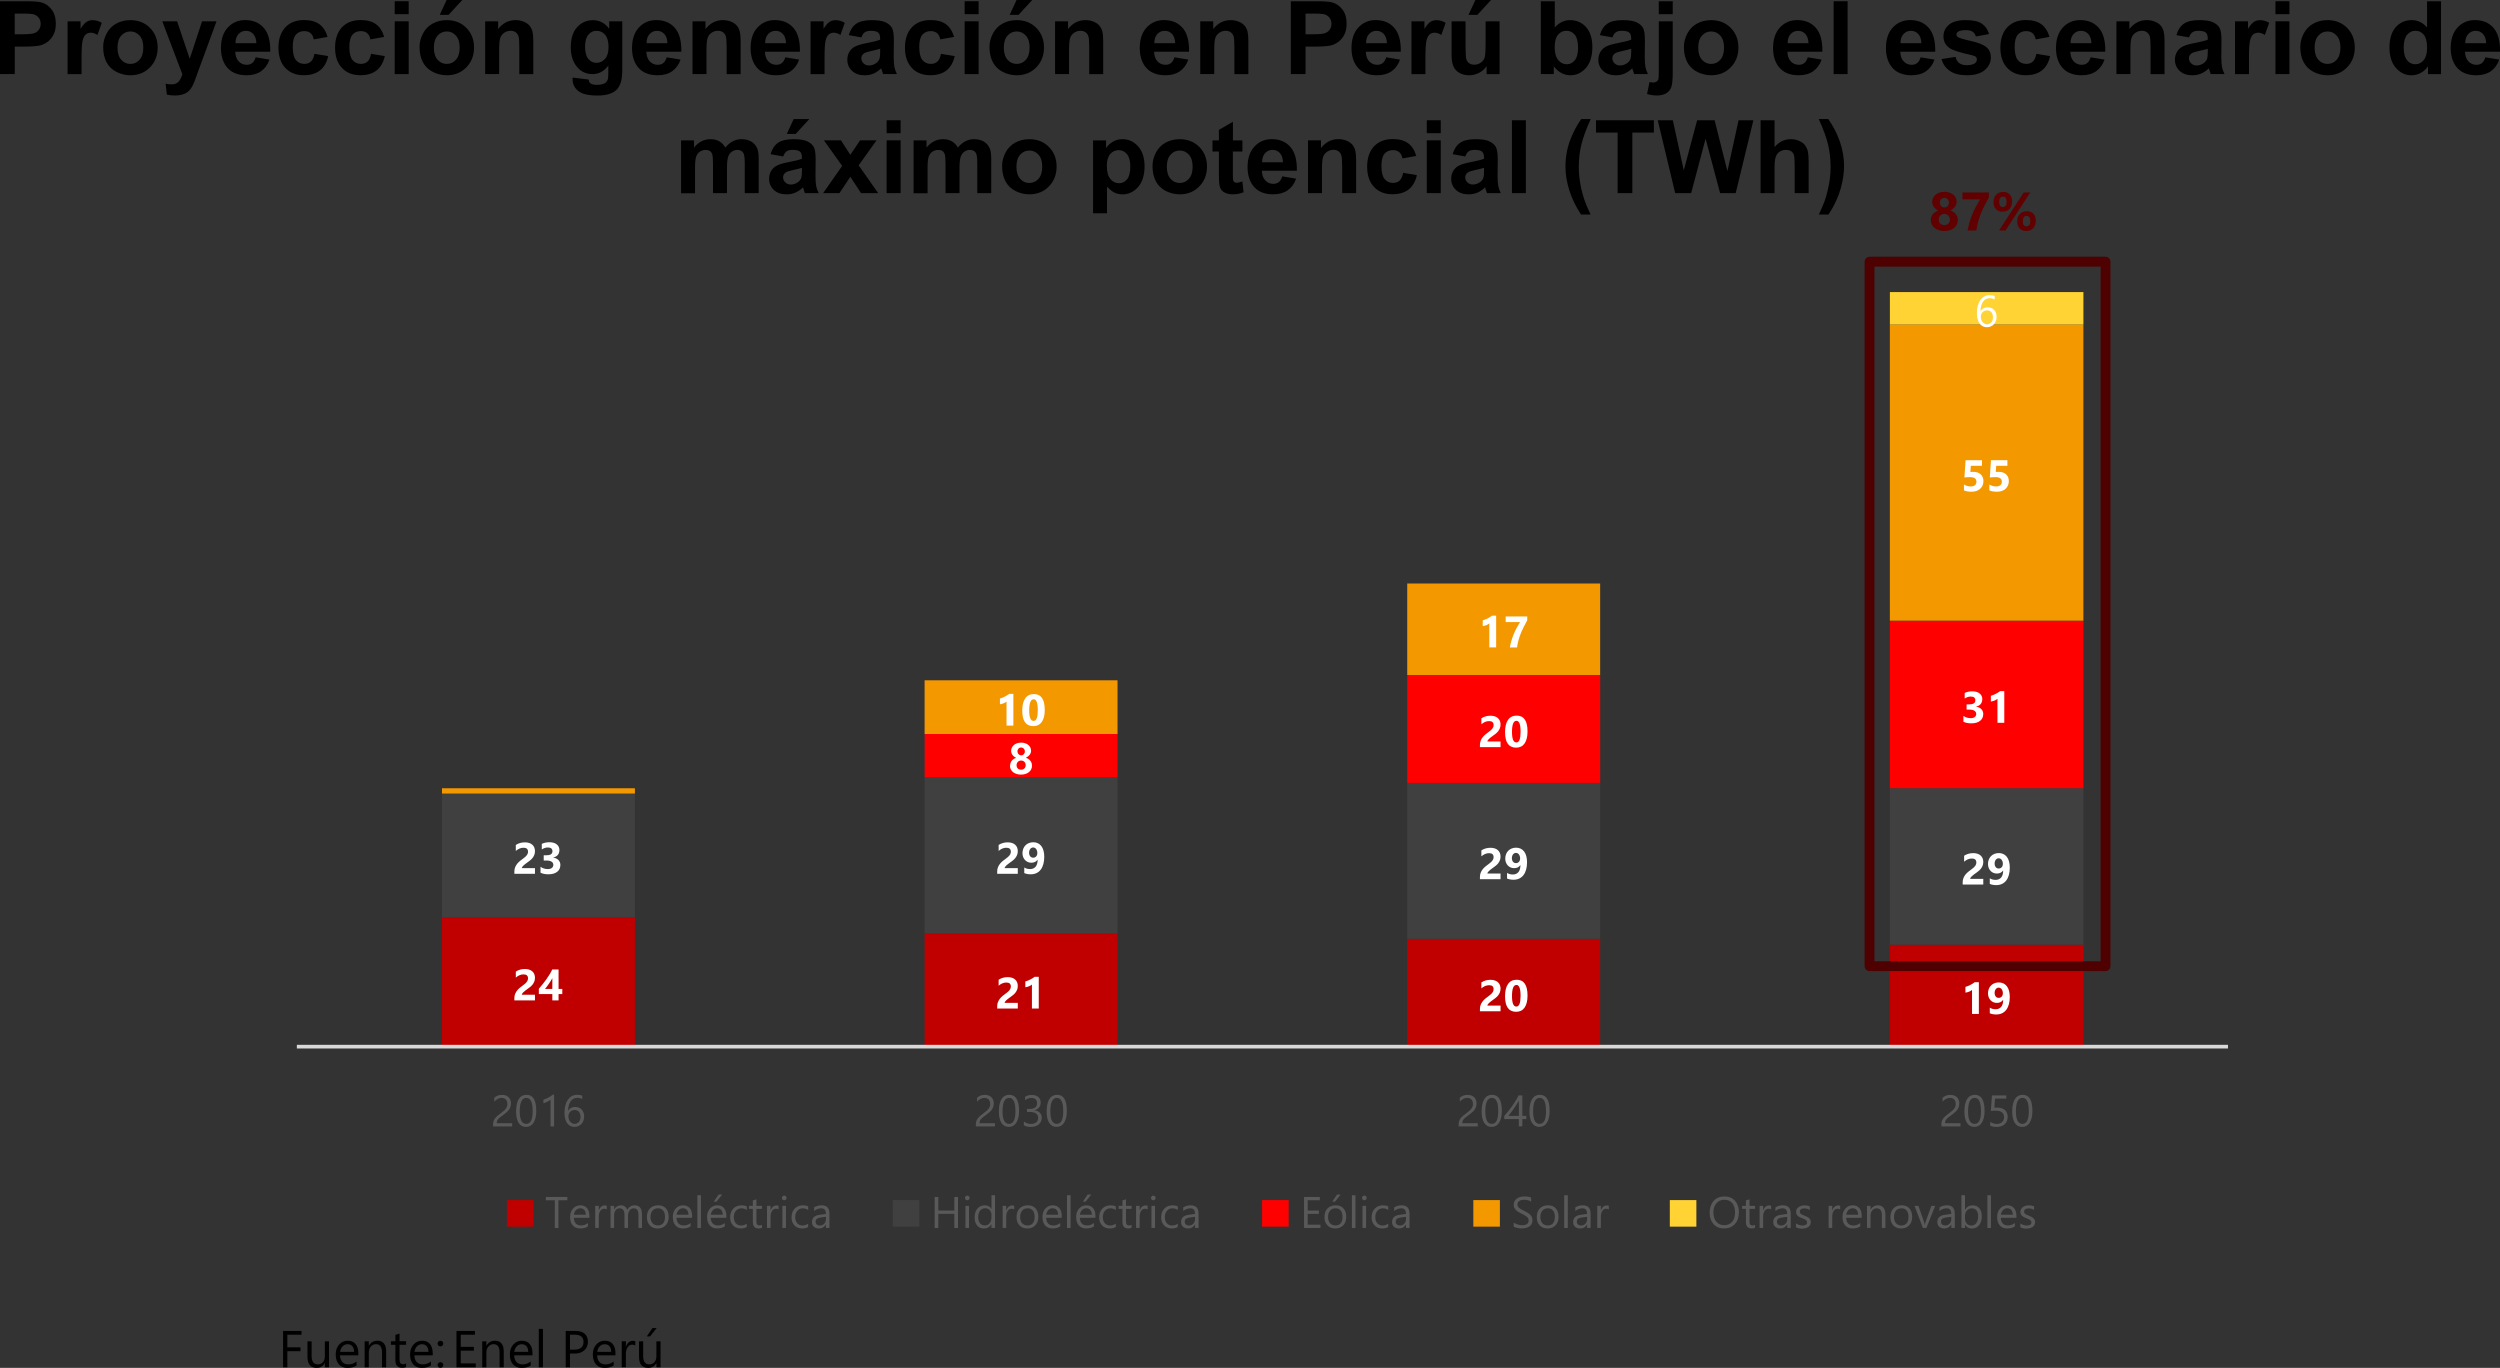 <?xml version="1.0" encoding="UTF-8"?><svg id="Layer_1" xmlns="http://www.w3.org/2000/svg" width="626.16" height="342.6" xmlns:xlink="http://www.w3.org/1999/xlink" viewBox="0 0 626.16 342.6"><rect x="0" y="0" width="626.16" height="342.6" fill="#333333" stroke="none"/><defs><style>.cls-1{clip-path:url(#clippath-62);}.cls-2{clip-path:url(#clippath-63);}.cls-3{clip-path:url(#clippath-20);}.cls-4{clip-path:url(#clippath-11);}.cls-5{clip-path:url(#clippath-16);}.cls-6{clip-path:url(#clippath-59);}.cls-7{clip-path:url(#clippath-33);}.cls-8{clip-path:url(#clippath-64);}.cls-9{clip-path:url(#clippath-41);}.cls-10{clip-path:url(#clippath-32);}.cls-11,.cls-12,.cls-13,.cls-14,.cls-15,.cls-16,.cls-17,.cls-18,.cls-19,.cls-20,.cls-21,.cls-22,.cls-23,.cls-24,.cls-25,.cls-26,.cls-27{stroke-width:0px;}.cls-11,.cls-12,.cls-14,.cls-18,.cls-21{fill-rule:evenodd;}.cls-11,.cls-15{fill:red;}.cls-12{fill:#ffd334;}.cls-28{clip-path:url(#clippath-2);}.cls-29{clip-path:url(#clippath-13);}.cls-30{clip-path:url(#clippath-37);}.cls-31{clip-path:url(#clippath-25);}.cls-32{clip-path:url(#clippath-15);}.cls-33{clip-path:url(#clippath-6);}.cls-34{clip-path:url(#clippath-40);}.cls-35{clip-path:url(#clippath-26);}.cls-14,.cls-27{fill:#c00000;}.cls-16,.cls-17{fill:none;}.cls-36{clip-path:url(#clippath-7);}.cls-37{clip-path:url(#clippath-21);}.cls-38{clip-path:url(#clippath-34);}.cls-39{clip-path:url(#clippath-57);}.cls-40{clip-path:url(#clippath-1);}.cls-41{clip-path:url(#clippath-4);}.cls-42{clip-path:url(#clippath-38);}.cls-17{clip-rule:evenodd;}.cls-43{clip-path:url(#clippath-36);}.cls-44{clip-path:url(#clippath-27);}.cls-45{clip-path:url(#clippath-60);}.cls-18,.cls-24{fill:#f49800;}.cls-46{clip-path:url(#clippath-12);}.cls-19{fill:#fff;}.cls-47{clip-path:url(#clippath-24);}.cls-48{clip-path:url(#clippath-30);}.cls-20{fill:#595959;}.cls-49{clip-path:url(#clippath-22);}.cls-21,.cls-26{fill:#404040;}.cls-22{fill:#4f0000;}.cls-23{fill:#600000;}.cls-50{clip-path:url(#clippath-9);}.cls-51{clip-path:url(#clippath-52);}.cls-52{clip-path:url(#clippath);}.cls-53{clip-path:url(#clippath-50);}.cls-54{clip-path:url(#clippath-48);}.cls-55{clip-path:url(#clippath-61);}.cls-25{fill:#d9d9d9;}.cls-56{clip-path:url(#clippath-39);}.cls-57{clip-path:url(#clippath-19);}.cls-58{clip-path:url(#clippath-31);}.cls-59{clip-path:url(#clippath-54);}.cls-60{clip-path:url(#clippath-3);}.cls-61{clip-path:url(#clippath-43);}.cls-62{clip-path:url(#clippath-8);}.cls-63{clip-path:url(#clippath-55);}.cls-64{clip-path:url(#clippath-29);}.cls-65{clip-path:url(#clippath-18);}.cls-66{clip-path:url(#clippath-14);}.cls-67{clip-path:url(#clippath-17);}.cls-68{clip-path:url(#clippath-5);}.cls-69{clip-path:url(#clippath-58);}.cls-70{clip-path:url(#clippath-42);}.cls-71{clip-path:url(#clippath-65);}.cls-72{clip-path:url(#clippath-10);}.cls-73{clip-path:url(#clippath-23);}.cls-74{clip-path:url(#clippath-56);}.cls-75{clip-path:url(#clippath-53);}.cls-76{clip-path:url(#clippath-49);}.cls-77{clip-path:url(#clippath-51);}.cls-78{clip-path:url(#clippath-28);}.cls-79{clip-path:url(#clippath-35);}</style><clipPath id="clippath"><polygon class="cls-17" points="74.35 263.04 558.91 263.04 558.91 73.15 74.35 73.15 74.35 263.04 74.35 263.04"/></clipPath><clipPath id="clippath-1"><polygon class="cls-17" points="74.35 263.04 558.91 263.04 558.91 73.15 74.35 73.15 74.35 263.04 74.35 263.04"/></clipPath><clipPath id="clippath-2"><polygon class="cls-17" points="74.35 263.04 558.91 263.04 558.91 73.15 74.35 73.15 74.35 263.04 74.35 263.04"/></clipPath><clipPath id="clippath-3"><polygon class="cls-17" points="74.35 263.04 558.91 263.04 558.91 73.15 74.35 73.15 74.35 263.04 74.35 263.04"/></clipPath><clipPath id="clippath-4"><polygon class="cls-17" points="74.35 263.04 558.91 263.04 558.91 73.15 74.35 73.15 74.35 263.04 74.35 263.04"/></clipPath><clipPath id="clippath-5"><polygon class="cls-17" points="60.75 322.15 571.47 322.15 571.47 2.66 60.75 2.66 60.75 322.15 60.75 322.15"/></clipPath><clipPath id="clippath-6"><polygon class="cls-17" points="60.75 322.15 571.47 322.15 571.47 2.66 60.75 2.66 60.75 322.15 60.75 322.15"/></clipPath><clipPath id="clippath-7"><rect class="cls-16" x="60.75" y="2.66" width="510.72" height="319.5"/></clipPath><clipPath id="clippath-8"><polygon class="cls-17" points="60.75 322.15 571.47 322.15 571.47 2.66 60.75 2.66 60.75 322.15 60.75 322.15"/></clipPath><clipPath id="clippath-9"><rect class="cls-16" x="60.75" y="2.66" width="510.72" height="319.5"/></clipPath><clipPath id="clippath-10"><polygon class="cls-17" points="60.75 322.15 571.47 322.15 571.47 2.66 60.75 2.66 60.75 322.15 60.75 322.15"/></clipPath><clipPath id="clippath-11"><rect class="cls-16" x="60.75" y="2.66" width="510.72" height="319.5"/></clipPath><clipPath id="clippath-12"><polygon class="cls-17" points="60.75 322.15 571.47 322.15 571.47 2.66 60.75 2.66 60.75 322.15 60.75 322.15"/></clipPath><clipPath id="clippath-13"><rect class="cls-16" x="60.75" y="2.66" width="510.72" height="319.5"/></clipPath><clipPath id="clippath-14"><polygon class="cls-17" points="60.75 322.15 571.47 322.15 571.47 2.66 60.75 2.66 60.75 322.15 60.75 322.15"/></clipPath><clipPath id="clippath-15"><rect class="cls-16" x="60.75" y="2.66" width="510.72" height="319.5"/></clipPath><clipPath id="clippath-16"><polygon class="cls-17" points="60.75 322.15 571.47 322.15 571.47 2.66 60.75 2.66 60.75 322.15 60.75 322.15"/></clipPath><clipPath id="clippath-17"><rect class="cls-16" x="60.75" y="2.66" width="510.72" height="319.5"/></clipPath><clipPath id="clippath-18"><polygon class="cls-17" points="60.75 322.15 571.47 322.15 571.47 2.66 60.75 2.66 60.75 322.15 60.75 322.15"/></clipPath><clipPath id="clippath-19"><rect class="cls-16" x="60.75" y="2.66" width="510.72" height="319.5"/></clipPath><clipPath id="clippath-20"><polygon class="cls-17" points="60.75 322.15 571.47 322.15 571.47 2.66 60.75 2.66 60.75 322.15 60.75 322.15"/></clipPath><clipPath id="clippath-21"><rect class="cls-16" x="60.75" y="2.66" width="510.72" height="319.5"/></clipPath><clipPath id="clippath-22"><polygon class="cls-17" points="60.75 322.15 571.47 322.15 571.47 2.66 60.75 2.66 60.75 322.15 60.75 322.15"/></clipPath><clipPath id="clippath-23"><rect class="cls-16" x="60.75" y="2.66" width="510.72" height="319.5"/></clipPath><clipPath id="clippath-24"><polygon class="cls-17" points="60.75 322.15 571.47 322.15 571.47 2.66 60.75 2.66 60.75 322.15 60.75 322.15"/></clipPath><clipPath id="clippath-25"><rect class="cls-16" x="60.75" y="2.66" width="510.72" height="319.5"/></clipPath><clipPath id="clippath-26"><polygon class="cls-17" points="60.75 322.15 571.47 322.15 571.47 2.66 60.75 2.66 60.75 322.15 60.75 322.15"/></clipPath><clipPath id="clippath-27"><rect class="cls-16" x="60.75" y="2.66" width="510.72" height="319.5"/></clipPath><clipPath id="clippath-28"><polygon class="cls-17" points="60.75 322.15 571.47 322.15 571.47 2.66 60.75 2.66 60.75 322.15 60.75 322.15"/></clipPath><clipPath id="clippath-29"><rect class="cls-16" x="60.75" y="2.66" width="510.72" height="319.5"/></clipPath><clipPath id="clippath-30"><polygon class="cls-17" points="60.75 322.15 571.47 322.15 571.47 2.66 60.75 2.66 60.75 322.15 60.75 322.15"/></clipPath><clipPath id="clippath-31"><rect class="cls-16" x="60.75" y="2.66" width="510.72" height="319.5"/></clipPath><clipPath id="clippath-32"><polygon class="cls-17" points="60.75 322.15 571.47 322.15 571.47 2.66 60.75 2.66 60.75 322.15 60.75 322.15"/></clipPath><clipPath id="clippath-33"><rect class="cls-16" x="60.75" y="2.66" width="510.72" height="319.5"/></clipPath><clipPath id="clippath-34"><polygon class="cls-17" points="60.75 322.15 571.47 322.15 571.47 2.66 60.75 2.66 60.75 322.15 60.75 322.15"/></clipPath><clipPath id="clippath-35"><rect class="cls-16" x="60.75" y="2.66" width="510.72" height="319.5"/></clipPath><clipPath id="clippath-36"><polygon class="cls-17" points="60.75 322.15 571.47 322.15 571.47 2.66 60.75 2.66 60.75 322.15 60.75 322.15"/></clipPath><clipPath id="clippath-37"><rect class="cls-16" x="60.75" y="2.66" width="510.72" height="319.5"/></clipPath><clipPath id="clippath-38"><polygon class="cls-17" points="60.75 322.15 571.47 322.15 571.47 2.66 60.75 2.66 60.75 322.15 60.75 322.15"/></clipPath><clipPath id="clippath-39"><rect class="cls-16" x="60.75" y="2.66" width="510.72" height="319.5"/></clipPath><clipPath id="clippath-40"><polygon class="cls-17" points="60.75 322.15 571.47 322.15 571.47 2.66 60.75 2.66 60.75 322.15 60.75 322.15"/></clipPath><clipPath id="clippath-41"><rect class="cls-16" x="60.75" y="2.66" width="510.72" height="319.5"/></clipPath><clipPath id="clippath-42"><polygon class="cls-17" points="60.75 322.15 571.47 322.15 571.47 2.66 60.75 2.66 60.75 322.15 60.75 322.15"/></clipPath><clipPath id="clippath-43"><rect class="cls-16" x="60.75" y="2.66" width="510.72" height="319.5"/></clipPath><clipPath id="clippath-44"><polygon class="cls-17" points="60.75 322.15 571.47 322.15 571.47 2.66 60.75 2.66 60.75 322.15 60.75 322.15"/></clipPath><clipPath id="clippath-46"><polygon class="cls-17" points="60.75 322.15 571.47 322.15 571.47 2.66 60.75 2.66 60.75 322.15 60.75 322.15"/></clipPath><clipPath id="clippath-48"><polygon class="cls-17" points="60.75 322.15 571.47 322.15 571.47 2.66 60.75 2.66 60.75 322.15 60.75 322.15"/></clipPath><clipPath id="clippath-49"><polygon class="cls-17" points="60.75 322.15 571.47 322.15 571.47 2.66 60.75 2.66 60.75 322.15 60.75 322.15"/></clipPath><clipPath id="clippath-50"><rect class="cls-16" x="60.75" y="2.66" width="510.72" height="319.5"/></clipPath><clipPath id="clippath-51"><polygon class="cls-17" points="60.75 322.15 571.47 322.15 571.47 2.66 60.75 2.66 60.75 322.15 60.75 322.15"/></clipPath><clipPath id="clippath-52"><polygon class="cls-17" points="60.75 322.15 571.47 322.15 571.47 2.66 60.75 2.66 60.75 322.15 60.75 322.15"/></clipPath><clipPath id="clippath-53"><rect class="cls-16" x="60.75" y="2.66" width="510.72" height="319.5"/></clipPath><clipPath id="clippath-54"><polygon class="cls-17" points="60.75 322.15 571.47 322.15 571.47 2.66 60.75 2.66 60.75 322.15 60.75 322.15"/></clipPath><clipPath id="clippath-55"><polygon class="cls-17" points="60.75 322.15 571.47 322.15 571.47 2.66 60.75 2.66 60.75 322.15 60.75 322.15"/></clipPath><clipPath id="clippath-56"><rect class="cls-16" x="60.75" y="2.66" width="510.72" height="319.5"/></clipPath><clipPath id="clippath-57"><polygon class="cls-17" points="60.75 322.15 571.47 322.15 571.47 2.66 60.75 2.66 60.75 322.15 60.75 322.15"/></clipPath><clipPath id="clippath-58"><polygon class="cls-17" points="60.75 322.15 571.47 322.15 571.47 2.66 60.75 2.66 60.75 322.15 60.75 322.15"/></clipPath><clipPath id="clippath-59"><rect class="cls-16" x="60.75" y="2.66" width="510.72" height="319.5"/></clipPath><clipPath id="clippath-60"><polygon class="cls-17" points="60.75 322.15 571.47 322.15 571.47 2.66 60.75 2.66 60.75 322.15 60.75 322.15"/></clipPath><clipPath id="clippath-61"><polygon class="cls-17" points="60.75 322.15 571.47 322.15 571.47 2.66 60.75 2.66 60.75 322.15 60.75 322.15"/></clipPath><clipPath id="clippath-62"><rect class="cls-16" x="60.75" y="2.66" width="510.72" height="319.5"/></clipPath><clipPath id="clippath-63"><polygon class="cls-17" points="60.75 322.3 571.62 322.3 571.62 2.66 60.75 2.66 60.75 322.3 60.75 322.3"/></clipPath><clipPath id="clippath-64"><polygon class="cls-17" points="401.09 60.88 571.62 60.88 571.62 43.3 401.09 43.3 401.09 60.88 401.09 60.88"/></clipPath><clipPath id="clippath-65"><rect class="cls-16" x="401.09" y="43.3" width="170.54" height="17.59"/></clipPath><clipPath id="clippath-66"><polygon class="cls-17" points="60.75 322.3 571.62 322.3 571.62 2.66 60.75 2.66 60.75 322.3 60.75 322.3"/></clipPath><clipPath id="clippath-68"><polygon class="cls-17" points="60.75 322.3 571.62 322.3 571.62 2.66 60.75 2.66 60.75 322.3 60.75 322.3"/></clipPath></defs><g class="cls-52"><path class="cls-27" d="m110.7,229.79h48.32v32.36h-48.32v-32.36h0Zm120.88,3.99h48.32v28.37h-48.32v-28.37h0Zm120.88,1.33h48.32v27.04h-48.32v-27.04h0Zm120.88,1.48h48.47v25.57h-48.47v-25.57h0Z"/></g><g class="cls-40"><path class="cls-26" d="m110.7,198.76h48.32v31.03h-48.32v-31.03h0Zm120.88-4.14h48.32v39.16h-48.32v-39.16h0Zm120.88,1.48h48.32v39.01h-48.32v-39.01h0Zm120.88,1.33h48.47v39.16h-48.47v-39.16h0Z"/></g><g class="cls-28"><path class="cls-15" d="m231.59,183.83h48.32v10.79h-48.32v-10.79h0Zm120.88-14.78h48.32v27.04h-48.32v-27.04h0Zm120.88-13.6h48.47v41.97h-48.47v-41.97h0Z"/></g><g class="cls-60"><path class="cls-24" d="m110.7,197.43h48.32v1.33h-48.32v-1.33h0Zm120.88-27.04h48.32v13.45h-48.32v-13.45h0Zm120.88-24.24h48.32v22.91h-48.32v-22.91h0Zm120.88-64.87h48.47v74.18h-48.47v-74.18h0Z"/></g><g class="cls-41"><polygon class="cls-12" points="473.35 73.15 521.82 73.15 521.82 81.28 473.35 81.28 473.35 73.15 473.35 73.15"/></g><g class="cls-68"><rect class="cls-25" x="74.35" y="261.69" width="483.68" height=".92"/></g><g class="cls-33"><g class="cls-36"><path class="cls-19" d="m130.7,249.15h3.29v1.42h-5.16v-.58c0-.4.07-.75.2-1.07.13-.32.3-.6.5-.85.2-.25.42-.47.66-.67s.47-.37.68-.52c.23-.16.43-.32.6-.47.17-.15.32-.29.43-.44s.21-.29.26-.44.09-.31.09-.48c0-.33-.09-.58-.28-.75-.19-.17-.47-.25-.86-.25-.67,0-1.31.27-1.92.8v-1.5c.67-.44,1.44-.65,2.28-.65.39,0,.75.05,1.06.15.31.1.58.25.79.44.22.19.38.42.5.7.11.27.17.58.17.91,0,.36-.06.67-.17.95-.11.28-.26.53-.44.76-.18.23-.39.44-.63.62s-.49.37-.74.55c-.17.12-.34.24-.5.37-.16.12-.3.24-.42.36-.12.12-.22.23-.29.34s-.11.22-.11.32Z"/><path class="cls-19" d="m139.9,242.81v4.89h.93v1.28h-.93v1.59h-1.56v-1.59h-3.38v-1.34c.3-.34.61-.7.93-1.1.32-.4.63-.81.93-1.23.3-.42.58-.85.84-1.27.26-.43.48-.84.66-1.23h1.59Zm-3.41,4.89h1.85v-2.71c-.13.23-.26.47-.41.71-.15.24-.3.48-.46.71-.16.23-.33.46-.49.68s-.33.42-.48.61Z"/></g></g><g class="cls-62"><g class="cls-50"><path class="cls-19" d="m251.63,251.19h3.29v1.42h-5.16v-.58c0-.4.07-.75.2-1.07s.3-.6.5-.85c.2-.25.42-.47.66-.67.24-.19.47-.37.68-.52.23-.16.43-.32.6-.47.17-.15.32-.29.43-.44.12-.15.21-.29.26-.44s.09-.31.09-.48c0-.33-.09-.58-.28-.75-.19-.17-.47-.25-.86-.25-.67,0-1.31.27-1.92.8v-1.5c.67-.44,1.44-.65,2.28-.65.39,0,.75.05,1.06.15.31.1.58.25.79.44.22.19.38.42.5.7.11.27.17.58.17.91,0,.36-.06.67-.17.95-.11.28-.26.53-.44.76-.18.23-.39.44-.63.62s-.49.37-.74.55c-.17.12-.34.24-.5.37-.16.12-.3.24-.42.36-.12.12-.22.23-.29.34s-.11.22-.11.32Z"/><path class="cls-19" d="m260.17,244.67v7.93h-1.71v-6.01c-.09.08-.21.16-.33.24-.13.07-.26.14-.41.2-.14.06-.29.11-.45.15s-.31.07-.46.09v-1.44c.44-.13.86-.3,1.25-.5.39-.2.75-.42,1.07-.67h1.03Z"/></g></g><g class="cls-72"><g class="cls-4"><path class="cls-19" d="m372.54,251.86h3.29v1.42h-5.16v-.58c0-.4.07-.75.2-1.07s.3-.6.5-.85c.2-.25.42-.47.66-.67.24-.19.47-.37.68-.52.23-.16.43-.32.6-.47.17-.15.32-.29.43-.44.12-.15.21-.29.26-.44.06-.15.09-.31.09-.48,0-.33-.09-.58-.28-.75-.19-.17-.47-.25-.86-.25-.67,0-1.31.27-1.92.8v-1.5c.67-.44,1.44-.65,2.28-.65.39,0,.75.05,1.06.15.31.1.58.25.79.44.22.19.38.42.5.7.11.27.17.58.17.91,0,.36-.06.67-.17.95-.11.28-.26.53-.44.76-.18.23-.39.44-.63.63-.24.19-.49.37-.74.55-.17.12-.34.24-.5.37-.16.12-.3.24-.42.36-.12.12-.22.23-.29.34s-.11.22-.11.32Z"/><path class="cls-19" d="m379.73,253.42c-1.85,0-2.77-1.3-2.77-3.89,0-1.35.25-2.37.75-3.08.5-.71,1.22-1.06,2.17-1.06,1.8,0,2.71,1.32,2.71,3.96,0,1.31-.25,2.32-.74,3.02-.49.7-1.2,1.05-2.12,1.05Zm.08-6.72c-.74,0-1.11.93-1.11,2.79,0,1.75.36,2.62,1.09,2.62s1.06-.9,1.06-2.71-.35-2.71-1.04-2.71Z"/></g></g><g class="cls-46"><g class="cls-29"><path class="cls-19" d="m495.63,246.02v7.93h-1.71v-6.01c-.09.08-.21.16-.33.24-.13.07-.26.14-.41.2s-.29.11-.45.15c-.16.04-.31.07-.46.09v-1.44c.44-.13.86-.3,1.25-.5.39-.2.75-.42,1.07-.67h1.03Z"/><path class="cls-19" d="m503.38,249.7c0,.69-.08,1.31-.23,1.85s-.37,1-.66,1.38c-.29.38-.64.66-1.06.86-.42.2-.89.3-1.42.3-.63,0-1.18-.1-1.64-.3v-1.41c.41.27.9.4,1.47.4s1.05-.2,1.38-.6.5-.98.5-1.74h-.03c-.34.5-.86.75-1.56.75-.32,0-.61-.06-.88-.18s-.5-.28-.7-.5c-.2-.21-.35-.46-.46-.75-.11-.29-.17-.61-.17-.96,0-.41.07-.78.2-1.11.13-.34.32-.62.56-.87s.53-.43.86-.56c.33-.13.71-.2,1.11-.2s.8.08,1.14.25c.34.16.62.4.86.71.24.31.42.69.54,1.14.12.45.19.96.19,1.54Zm-1.73-.91c0-.2-.03-.39-.08-.56-.05-.17-.12-.33-.21-.45-.09-.13-.2-.23-.33-.3-.13-.07-.27-.11-.43-.11s-.28.03-.41.1c-.12.06-.23.15-.32.27-.09.11-.16.25-.21.41s-.08.33-.08.51c0,.2.02.38.08.54.05.16.12.29.21.4.09.11.2.19.33.25.13.06.27.08.43.08s.29-.03.41-.09c.12-.06.23-.14.32-.24.09-.1.16-.22.21-.36s.07-.29.07-.44Z"/></g></g><g class="cls-66"><g class="cls-32"><path class="cls-19" d="m130.7,217.43h3.29v1.42h-5.16v-.58c0-.4.07-.75.2-1.07s.3-.6.5-.85c.2-.25.42-.47.66-.67.24-.19.47-.37.68-.52.23-.16.43-.32.6-.47.17-.15.32-.29.43-.44.12-.15.21-.29.26-.44.06-.15.09-.31.09-.48,0-.33-.09-.58-.28-.75-.19-.17-.47-.25-.86-.25-.67,0-1.31.27-1.92.8v-1.5c.67-.44,1.44-.65,2.28-.65.39,0,.75.05,1.06.15.31.1.58.25.79.44.22.19.38.42.5.7.11.27.17.58.17.91,0,.36-.06.67-.17.95-.11.28-.26.53-.44.76-.18.23-.39.44-.63.63-.24.19-.49.37-.74.55-.17.12-.34.24-.5.37-.16.12-.3.24-.42.36-.12.12-.22.23-.29.34s-.11.22-.11.32Z"/><path class="cls-19" d="m135.38,218.59v-1.49c.52.38,1.13.57,1.82.57.44,0,.78-.09,1.02-.28.24-.19.37-.45.37-.78s-.15-.61-.45-.8c-.3-.19-.71-.28-1.24-.28h-.72v-1.31h.67c1.01,0,1.52-.34,1.52-1.01,0-.63-.39-.95-1.16-.95-.52,0-1.02.17-1.51.5v-1.4c.54-.27,1.18-.41,1.9-.41.79,0,1.41.18,1.85.54.44.36.66.82.66,1.39,0,1.01-.51,1.65-1.54,1.9v.03c.55.07.98.27,1.3.6s.48.74.48,1.22c0,.73-.26,1.3-.79,1.72-.53.42-1.26.63-2.2.63-.8,0-1.45-.13-1.95-.39Z"/></g></g><g class="cls-5"><g class="cls-67"><path class="cls-19" d="m251.63,217.43h3.29v1.42h-5.16v-.58c0-.4.07-.75.2-1.07s.3-.6.5-.85c.2-.25.42-.47.66-.67.24-.19.47-.37.68-.52.23-.16.43-.32.6-.47.17-.15.32-.29.43-.44.12-.15.21-.29.26-.44.06-.15.09-.31.09-.48,0-.33-.09-.58-.28-.75-.19-.17-.47-.25-.86-.25-.67,0-1.31.27-1.92.8v-1.5c.67-.44,1.44-.65,2.28-.65.39,0,.75.05,1.06.15.31.1.58.25.79.44.22.19.38.42.5.7.11.27.17.58.17.91,0,.36-.06.67-.17.95-.11.28-.26.53-.44.76-.18.23-.39.44-.63.63-.24.19-.49.37-.74.55-.17.12-.34.24-.5.37-.16.12-.3.24-.42.36-.12.12-.22.23-.29.34s-.11.22-.11.32Z"/><path class="cls-19" d="m261.55,214.59c0,.69-.08,1.31-.23,1.85s-.37,1-.66,1.38c-.29.38-.64.66-1.06.86-.42.2-.89.3-1.42.3-.63,0-1.18-.1-1.64-.3v-1.41c.41.27.9.4,1.47.4s1.05-.2,1.38-.6c.33-.4.5-.98.5-1.74h-.03c-.34.5-.86.75-1.56.75-.32,0-.61-.06-.88-.18-.27-.12-.5-.28-.7-.5-.2-.21-.35-.46-.46-.75-.11-.29-.17-.61-.17-.96,0-.41.07-.78.2-1.11.13-.34.32-.62.56-.87s.53-.43.86-.56c.33-.13.71-.2,1.11-.2s.8.08,1.14.25c.34.16.62.4.86.71.24.31.42.69.54,1.14.12.45.19.96.19,1.54Zm-1.73-.91c0-.2-.03-.38-.08-.56-.05-.17-.12-.33-.21-.45-.09-.13-.2-.23-.33-.3-.13-.07-.27-.11-.43-.11s-.28.03-.41.1c-.12.06-.23.15-.32.27-.09.11-.16.25-.21.41s-.08.33-.08.51c0,.2.02.38.08.54s.12.29.21.4c.09.11.2.19.33.25.13.06.27.08.43.08s.29-.03.41-.09c.12-.06.23-.14.32-.24.09-.1.16-.22.21-.36s.07-.29.07-.44Z"/></g></g><g class="cls-65"><g class="cls-57"><path class="cls-19" d="m372.54,218.79h3.29v1.42h-5.16v-.58c0-.4.07-.75.2-1.07.13-.32.3-.6.5-.85.2-.25.42-.47.66-.67s.47-.37.68-.52c.23-.16.43-.32.6-.47.17-.15.32-.29.43-.44s.21-.29.26-.44c.06-.15.09-.31.09-.48,0-.33-.09-.58-.28-.75s-.47-.25-.86-.25c-.67,0-1.31.27-1.92.8v-1.5c.67-.44,1.44-.65,2.28-.65.39,0,.75.05,1.06.15.31.1.58.25.79.44s.38.42.5.7c.11.27.17.58.17.91,0,.36-.06.67-.17.95-.11.28-.26.53-.44.76-.18.23-.39.44-.63.62s-.49.37-.74.55c-.17.12-.34.24-.5.37-.16.12-.3.24-.42.36-.12.12-.22.23-.29.34s-.11.22-.11.32Z"/><path class="cls-19" d="m382.47,215.95c0,.69-.08,1.31-.23,1.85s-.37,1-.66,1.38c-.29.38-.64.66-1.06.86-.42.2-.89.3-1.42.3-.63,0-1.18-.1-1.64-.3v-1.41c.41.27.9.4,1.47.4s1.05-.2,1.38-.6.5-.98.5-1.74h-.03c-.34.5-.86.75-1.56.75-.32,0-.61-.06-.88-.18s-.5-.28-.7-.5c-.2-.21-.35-.46-.46-.75-.11-.29-.17-.61-.17-.96,0-.41.07-.78.2-1.11.13-.34.32-.62.56-.87.24-.24.53-.43.86-.56.33-.13.71-.2,1.11-.2s.8.08,1.14.25c.34.16.62.4.86.71.24.31.42.69.54,1.14.12.45.19.96.19,1.54Zm-1.73-.91c0-.2-.03-.39-.08-.56-.05-.17-.12-.33-.21-.45-.09-.13-.2-.23-.33-.3-.13-.07-.27-.11-.43-.11s-.28.03-.41.1c-.12.06-.23.15-.32.27-.09.11-.16.25-.21.41s-.08.33-.08.51c0,.2.02.38.08.54.05.16.12.29.21.4.09.11.2.19.33.25.13.06.27.08.43.08s.29-.03.41-.09c.12-.06.23-.14.32-.24.09-.1.16-.22.21-.36s.07-.29.07-.44Z"/></g></g><g class="cls-3"><g class="cls-37"><path class="cls-19" d="m493.45,220.13h3.29v1.42h-5.16v-.58c0-.4.07-.75.2-1.07.13-.32.3-.6.5-.85.2-.25.42-.47.66-.67s.47-.37.68-.52c.23-.16.43-.32.6-.47.17-.15.32-.29.43-.44s.21-.29.26-.44c.06-.15.09-.31.09-.48,0-.33-.09-.58-.28-.75s-.47-.25-.86-.25c-.67,0-1.31.27-1.92.8v-1.5c.67-.44,1.44-.65,2.28-.65.39,0,.75.05,1.06.15.31.1.58.25.79.44s.38.42.5.7c.11.27.17.58.17.91,0,.36-.06.67-.17.95-.11.28-.26.53-.44.76-.18.23-.39.44-.63.62s-.49.37-.74.55c-.17.12-.34.24-.5.37-.16.12-.3.24-.42.36-.12.12-.22.23-.29.34-.07.11-.11.22-.11.32Z"/><path class="cls-19" d="m503.38,217.3c0,.69-.08,1.31-.23,1.85s-.37,1-.66,1.38c-.29.38-.64.66-1.06.86-.42.2-.89.3-1.42.3-.63,0-1.18-.1-1.64-.3v-1.41c.41.27.9.4,1.47.4s1.05-.2,1.38-.6.5-.98.5-1.74h-.03c-.34.5-.86.75-1.56.75-.32,0-.61-.06-.88-.18s-.5-.28-.7-.5c-.2-.21-.35-.46-.46-.75-.11-.29-.17-.61-.17-.96,0-.41.07-.78.2-1.11.13-.34.32-.62.56-.87.24-.24.53-.43.86-.56.33-.13.71-.2,1.11-.2s.8.08,1.14.25.62.4.86.71c.24.31.42.69.54,1.14.12.45.19.96.19,1.54Zm-1.73-.91c0-.2-.03-.39-.08-.56-.05-.18-.12-.33-.21-.45-.09-.13-.2-.23-.33-.3-.13-.07-.27-.11-.43-.11s-.28.03-.41.1c-.12.06-.23.15-.32.27-.09.11-.16.25-.21.41s-.08.33-.08.51c0,.2.02.38.08.54.05.16.12.29.21.4s.2.19.33.25c.13.06.27.08.43.08s.29-.03.41-.09c.12-.06.23-.14.32-.24.09-.1.16-.22.21-.36.05-.14.07-.29.07-.44Z"/></g></g><g class="cls-49"><g class="cls-73"><path class="cls-19" d="m252.99,191.79c0-.22.03-.42.09-.62.06-.2.16-.39.28-.56.13-.17.28-.32.47-.46s.41-.25.67-.33c-.39-.19-.7-.44-.92-.75-.22-.3-.33-.64-.33-1.01,0-.3.06-.57.19-.82.12-.25.3-.47.52-.66.22-.18.48-.33.79-.43.3-.1.64-.15,1-.15s.71.05,1.01.15c.31.1.57.25.79.43s.39.4.52.65c.12.25.18.52.18.81,0,.37-.12.7-.35,1-.23.3-.55.55-.96.74.25.09.47.2.67.33.19.13.35.29.48.46s.23.36.29.57c.06.2.1.42.1.64,0,.33-.07.63-.2.91-.13.27-.32.51-.57.7-.24.2-.53.35-.87.46-.34.11-.71.16-1.12.16s-.77-.05-1.11-.16c-.34-.11-.63-.26-.87-.45-.24-.2-.43-.43-.57-.7-.14-.27-.21-.57-.21-.9Zm1.62-.15c0,.18.03.34.08.48.05.14.13.26.23.36.1.1.22.17.36.22.14.05.29.08.47.08s.32-.03.46-.08.26-.13.36-.23c.1-.1.18-.22.24-.36s.09-.3.09-.47c0-.16-.03-.3-.08-.44-.05-.14-.13-.26-.23-.37-.1-.1-.22-.19-.36-.25-.14-.06-.29-.09-.47-.09-.16,0-.31.03-.46.08-.14.06-.26.14-.36.24-.1.1-.18.22-.24.37-.06.14-.09.29-.09.46Zm.24-3.44c0,.14.02.27.07.39.05.12.11.23.2.31s.18.16.29.21c.11.05.23.08.36.08s.25-.03.36-.08c.11-.05.21-.12.29-.21.08-.09.15-.19.2-.31.05-.12.07-.25.07-.38s-.02-.27-.07-.39c-.05-.12-.11-.23-.2-.31-.08-.09-.18-.16-.3-.21-.11-.05-.24-.08-.37-.08-.14,0-.26.03-.38.08-.11.05-.21.12-.29.21-.08.09-.14.19-.19.31-.04.12-.07.25-.07.39Z"/></g></g><g class="cls-47"><g class="cls-31"><path class="cls-19" d="m372.54,185.71h3.29v1.42h-5.16v-.58c0-.4.07-.75.2-1.07.13-.32.3-.6.5-.85.2-.25.42-.47.66-.67s.47-.37.68-.52c.23-.16.43-.32.6-.47.17-.15.32-.29.43-.44s.21-.29.26-.44c.06-.15.09-.31.09-.48,0-.33-.09-.58-.28-.75s-.47-.25-.86-.25c-.67,0-1.31.27-1.92.8v-1.5c.67-.44,1.44-.65,2.28-.65.39,0,.75.05,1.06.15.31.1.58.25.79.44s.38.42.5.7c.11.27.17.58.17.91,0,.36-.06.67-.17.95-.11.28-.26.53-.44.76-.18.23-.39.44-.63.62s-.49.37-.74.55c-.17.12-.34.24-.5.37-.16.12-.3.24-.42.36-.12.12-.22.23-.29.34-.07.11-.11.22-.11.32Z"/><path class="cls-19" d="m379.73,187.26c-1.85,0-2.77-1.3-2.77-3.89,0-1.35.25-2.37.75-3.08.5-.71,1.22-1.06,2.17-1.06,1.8,0,2.71,1.32,2.71,3.96,0,1.31-.25,2.32-.74,3.02-.49.7-1.2,1.05-2.12,1.05Zm.08-6.72c-.74,0-1.11.93-1.11,2.79,0,1.75.36,2.62,1.09,2.62s1.06-.9,1.06-2.71-.35-2.71-1.04-2.71Z"/></g></g><g class="cls-35"><g class="cls-44"><path class="cls-19" d="m491.76,180.79v-1.49c.52.38,1.13.57,1.82.57.44,0,.78-.09,1.02-.28s.37-.45.37-.78-.15-.61-.45-.8c-.3-.19-.71-.28-1.24-.28h-.72v-1.31h.67c1.01,0,1.52-.34,1.52-1.01,0-.63-.39-.95-1.16-.95-.52,0-1.02.17-1.51.5v-1.4c.54-.27,1.18-.41,1.9-.41.79,0,1.41.18,1.85.54.44.36.66.82.66,1.39,0,1.01-.51,1.65-1.54,1.9v.03c.55.07.98.27,1.3.6s.48.74.48,1.21c0,.73-.26,1.3-.79,1.72-.53.42-1.26.63-2.2.63-.8,0-1.45-.13-1.95-.39Z"/><path class="cls-19" d="m502,173.11v7.93h-1.71v-6.01c-.09.08-.21.16-.33.24s-.26.14-.41.2-.29.11-.45.15c-.16.04-.31.07-.46.09v-1.44c.44-.13.86-.3,1.25-.5.39-.2.75-.42,1.07-.67h1.03Z"/></g></g><g class="cls-78"><g class="cls-64"><path class="cls-19" d="m253.81,173.8v7.93h-1.71v-6.01c-.09.08-.21.16-.33.24-.13.07-.26.14-.41.2s-.29.11-.45.15-.31.07-.46.09v-1.44c.44-.13.86-.3,1.25-.5.39-.2.75-.42,1.07-.67h1.03Z"/><path class="cls-19" d="m258.81,181.87c-1.85,0-2.77-1.3-2.77-3.89,0-1.35.25-2.37.75-3.08.5-.71,1.22-1.06,2.17-1.06,1.8,0,2.71,1.32,2.71,3.96,0,1.31-.25,2.32-.74,3.02-.49.7-1.2,1.05-2.12,1.05Zm.08-6.72c-.74,0-1.11.93-1.11,2.79,0,1.75.36,2.62,1.09,2.62s1.06-.9,1.06-2.71-.35-2.71-1.04-2.71Z"/></g></g><g class="cls-48"><g class="cls-58"><path class="cls-19" d="m374.73,154.22v7.93h-1.71v-6.01c-.09.08-.21.16-.33.24-.13.07-.26.14-.41.2s-.29.11-.45.15c-.16.04-.31.07-.46.09v-1.44c.44-.13.86-.3,1.25-.5.39-.2.75-.42,1.07-.67h1.03Z"/><path class="cls-19" d="m382.51,155.38c-.35.62-.66,1.21-.93,1.76-.27.55-.52,1.09-.72,1.62s-.39,1.07-.54,1.62c-.15.55-.27,1.14-.36,1.78h-1.79c.1-.6.23-1.18.4-1.74.17-.56.36-1.1.58-1.63.22-.52.46-1.04.73-1.53s.55-.98.84-1.46h-3.6v-1.4h5.4v.98Z"/></g></g><g class="cls-10"><g class="cls-7"><path class="cls-19" d="m491.9,122.81v-1.46c.53.32,1.09.49,1.69.49.45,0,.8-.11,1.06-.32.25-.21.38-.51.38-.87,0-.77-.54-1.15-1.63-1.15-.4,0-.86.03-1.38.09l.29-4.33h4.11v1.4h-2.8l-.11,1.55c.28-.02.52-.03.72-.03.8,0,1.42.21,1.87.63.45.42.68.98.68,1.69,0,.78-.27,1.42-.81,1.92-.54.5-1.27.74-2.19.74-.75,0-1.37-.11-1.88-.34Z"/><path class="cls-19" d="m498.26,122.81v-1.46c.53.32,1.09.49,1.69.49.45,0,.8-.11,1.06-.32.25-.21.38-.51.38-.87,0-.77-.54-1.15-1.63-1.15-.4,0-.86.03-1.38.09l.29-4.33h4.11v1.4h-2.8l-.11,1.55c.28-.02.52-.03.72-.03.8,0,1.42.21,1.87.63.45.42.68.98.68,1.69,0,.78-.27,1.42-.81,1.92-.54.5-1.27.74-2.19.74-.75,0-1.37-.11-1.88-.34Z"/></g></g><g class="cls-38"><g class="cls-79"><path class="cls-19" d="m500.07,79.37c0,.38-.06.73-.18,1.04-.12.32-.29.59-.51.82-.22.23-.47.41-.77.54-.3.13-.62.19-.97.19-.39,0-.74-.08-1.05-.24s-.57-.4-.79-.7c-.21-.31-.38-.68-.49-1.12-.11-.44-.17-.94-.17-1.49,0-.67.08-1.29.22-1.84.15-.55.36-1.02.64-1.41.28-.39.61-.69,1-.91s.83-.32,1.3-.32c.53,0,.96.07,1.29.22v.84c-.4-.21-.82-.31-1.27-.31-.35,0-.66.08-.94.23-.28.16-.52.37-.71.66s-.35.62-.46,1.03-.16.85-.16,1.34h.02c.36-.65.95-.97,1.77-.97.34,0,.65.06.92.17.27.12.5.28.7.49.19.21.34.46.45.75.1.29.16.62.16.97Zm-.91.11c0-.27-.04-.51-.1-.73-.07-.22-.17-.4-.29-.55-.13-.15-.29-.27-.47-.35s-.4-.12-.64-.12c-.22,0-.42.04-.61.12s-.35.2-.49.34c-.14.14-.24.31-.32.5-.08.19-.12.39-.12.6,0,.27.04.52.11.75.08.23.18.44.32.61.14.17.3.31.49.41.19.1.4.15.63.15s.43-.04.61-.13c.18-.08.34-.2.47-.35.13-.15.23-.33.3-.54s.11-.44.11-.7Z"/></g></g><g class="cls-43"><g class="cls-30"><path class="cls-20" d="m127.06,276.39c0-.24-.04-.45-.11-.62-.07-.18-.18-.32-.3-.44s-.28-.21-.45-.26c-.17-.06-.36-.09-.56-.09-.17,0-.34.02-.51.07s-.33.11-.48.19c-.16.08-.31.18-.45.3-.15.12-.28.24-.41.38v-.95c.25-.24.53-.43.84-.55.31-.13.68-.19,1.13-.19.32,0,.61.05.88.14.27.09.5.23.7.4.2.18.35.4.47.66s.17.56.17.89c0,.31-.04.58-.11.83-.07.25-.18.48-.32.7-.14.22-.32.43-.54.63-.22.2-.47.41-.76.62-.36.26-.67.48-.9.67-.24.18-.42.36-.56.52s-.24.32-.29.48c-.06.16-.08.35-.08.55h3.86v.8h-4.79v-.38c0-.33.04-.62.11-.88s.19-.49.36-.72c.17-.23.38-.45.65-.68.27-.23.6-.48.99-.77.28-.2.52-.4.71-.58s.34-.37.46-.55c.12-.18.2-.37.25-.56.05-.19.07-.39.07-.6Z"/><path class="cls-20" d="m134.32,278.2c0,.65-.06,1.23-.18,1.73s-.29.92-.51,1.27c-.22.34-.49.61-.82.78-.32.18-.69.27-1.1.27-.39,0-.74-.09-1.04-.26-.3-.17-.56-.42-.77-.75-.21-.33-.37-.73-.48-1.21s-.16-1.03-.16-1.64c0-.68.06-1.28.17-1.8.11-.52.28-.96.5-1.31.22-.35.49-.62.82-.8.33-.18.7-.27,1.12-.27,1.63,0,2.44,1.33,2.44,3.98Zm-.91.09c0-2.21-.52-3.31-1.57-3.31-1.11,0-1.66,1.12-1.66,3.37,0,2.1.54,3.14,1.63,3.14s1.61-1.07,1.61-3.2Z"/><path class="cls-20" d="m138.78,282.12h-.89v-6.71c-.07.07-.17.15-.3.24s-.28.18-.44.26-.34.17-.52.24c-.18.08-.36.14-.53.18v-.9c.2-.05.4-.13.62-.22s.43-.19.64-.31c.21-.11.41-.23.6-.36s.35-.25.49-.37h.33v7.93Z"/><path class="cls-20" d="m146.31,279.65c0,.38-.06.73-.18,1.04-.12.32-.29.59-.51.82-.22.23-.47.41-.77.54-.3.13-.62.19-.97.19-.39,0-.74-.08-1.05-.24s-.57-.4-.79-.7c-.21-.31-.38-.68-.49-1.12-.11-.44-.17-.94-.17-1.49,0-.67.08-1.29.22-1.84.15-.55.36-1.02.64-1.41.28-.39.61-.69,1-.91s.83-.32,1.3-.32c.53,0,.96.07,1.29.22v.84c-.4-.21-.82-.31-1.27-.31-.35,0-.66.08-.94.23-.28.15-.52.37-.71.66s-.35.62-.46,1.03-.16.85-.16,1.34h.02c.36-.65.95-.97,1.77-.97.34,0,.65.06.92.17.27.12.5.28.7.49.19.21.34.46.45.75.1.29.16.62.16.97Zm-.91.11c0-.27-.04-.51-.1-.73-.07-.22-.17-.4-.29-.55-.13-.15-.29-.27-.47-.35s-.4-.12-.64-.12c-.22,0-.42.04-.61.12s-.35.2-.49.34c-.14.14-.24.31-.32.5-.08.19-.12.39-.12.6,0,.27.04.52.11.75.08.23.18.44.32.61.14.17.3.31.49.41.19.1.4.15.63.15s.43-.04.61-.13c.18-.08.34-.2.47-.35.13-.15.23-.33.3-.54s.11-.44.11-.7Z"/></g></g><g class="cls-42"><g class="cls-56"><path class="cls-20" d="m247.98,276.39c0-.24-.04-.45-.11-.62-.07-.18-.18-.32-.3-.44s-.28-.21-.45-.26c-.17-.06-.36-.09-.56-.09-.17,0-.34.02-.51.07s-.33.11-.48.19c-.16.08-.31.18-.45.3-.15.12-.28.24-.41.38v-.95c.25-.24.53-.43.84-.55.31-.13.68-.19,1.13-.19.32,0,.61.05.88.14.27.09.5.23.7.4.2.18.35.4.47.66s.17.56.17.89c0,.31-.04.58-.11.83-.07.25-.18.48-.32.7-.14.22-.32.43-.54.63-.22.2-.47.41-.76.62-.36.26-.67.48-.9.67-.24.18-.42.36-.56.52s-.24.32-.29.48c-.06.16-.08.35-.08.55h3.86v.8h-4.79v-.38c0-.33.04-.62.11-.88s.19-.49.36-.72c.17-.23.38-.45.65-.68.27-.23.6-.48.99-.77.28-.2.52-.4.71-.58s.34-.37.46-.55c.12-.18.2-.37.25-.56.05-.19.07-.39.07-.6Z"/><path class="cls-20" d="m255.24,278.2c0,.65-.06,1.23-.18,1.73s-.29.92-.51,1.27c-.22.34-.49.61-.82.78-.32.18-.69.27-1.1.27-.39,0-.74-.09-1.04-.26-.3-.17-.56-.42-.77-.75-.21-.33-.37-.73-.48-1.21s-.16-1.03-.16-1.64c0-.68.06-1.28.17-1.8.11-.52.28-.96.5-1.31.22-.35.49-.62.82-.8.33-.18.7-.27,1.12-.27,1.63,0,2.44,1.33,2.44,3.98Zm-.91.09c0-2.21-.52-3.31-1.57-3.31-1.11,0-1.66,1.12-1.66,3.37,0,2.1.54,3.14,1.63,3.14s1.61-1.07,1.61-3.2Z"/><path class="cls-20" d="m260.93,279.92c0,.35-.07.67-.2.96-.13.29-.32.53-.56.74-.24.2-.53.36-.86.47-.33.11-.71.17-1.11.17-.74,0-1.33-.14-1.76-.42v-.95c.52.41,1.12.62,1.8.62.27,0,.52-.03.73-.1.22-.07.41-.17.56-.3.16-.13.28-.29.36-.47s.13-.39.13-.62c0-1.01-.72-1.52-2.16-1.52h-.64v-.75h.61c1.28,0,1.92-.48,1.92-1.43,0-.88-.49-1.32-1.46-1.32-.55,0-1.06.18-1.54.55v-.86c.5-.3,1.08-.44,1.76-.44.32,0,.62.05.88.14.26.09.49.22.68.38.19.16.33.36.44.58.1.23.15.48.15.75,0,1.02-.52,1.68-1.55,1.97v.02c.26.03.51.09.73.19s.42.23.58.39.29.35.38.56c.09.21.14.45.14.71Z"/><path class="cls-20" d="m267.21,278.2c0,.65-.06,1.23-.18,1.73s-.29.92-.51,1.27c-.22.34-.49.61-.82.78-.32.18-.69.27-1.1.27-.39,0-.74-.09-1.04-.26-.3-.17-.56-.42-.77-.75-.21-.33-.37-.73-.48-1.21s-.16-1.03-.16-1.64c0-.68.06-1.28.17-1.8.11-.52.28-.96.5-1.31.22-.35.49-.62.82-.8.33-.18.7-.27,1.12-.27,1.63,0,2.44,1.33,2.44,3.98Zm-.91.09c0-2.21-.52-3.31-1.57-3.31-1.11,0-1.66,1.12-1.66,3.37,0,2.1.54,3.14,1.63,3.14s1.61-1.07,1.61-3.2Z"/></g></g><g class="cls-34"><g class="cls-9"><path class="cls-20" d="m368.9,276.39c0-.24-.04-.45-.11-.62-.07-.18-.18-.32-.3-.44s-.28-.21-.45-.26c-.17-.06-.36-.09-.56-.09-.17,0-.34.02-.51.07s-.33.11-.48.19c-.16.08-.31.18-.45.3-.15.12-.28.24-.41.38v-.95c.25-.24.53-.43.84-.55.31-.13.68-.19,1.13-.19.32,0,.61.05.88.14.27.09.5.23.7.4.2.18.35.4.47.66s.17.56.17.89c0,.31-.04.58-.11.83-.07.25-.18.48-.32.7-.14.22-.32.43-.54.63-.22.2-.47.41-.76.62-.36.26-.67.48-.9.67-.24.18-.42.36-.56.52s-.24.32-.29.48c-.06.16-.08.35-.08.55h3.86v.8h-4.79v-.38c0-.33.04-.62.11-.88s.19-.49.36-.72c.17-.23.38-.45.65-.68.27-.23.6-.48.99-.77.28-.2.52-.4.71-.58s.34-.37.46-.55c.12-.18.2-.37.25-.56.05-.19.07-.39.07-.6Z"/><path class="cls-20" d="m376.16,278.2c0,.65-.06,1.23-.18,1.73s-.29.92-.51,1.27c-.22.34-.49.61-.82.78-.32.18-.69.27-1.1.27-.39,0-.74-.09-1.04-.26-.3-.17-.56-.42-.77-.75-.21-.33-.37-.73-.48-1.21s-.16-1.03-.16-1.64c0-.68.06-1.28.17-1.8.11-.52.28-.96.5-1.31.22-.35.49-.62.82-.8.33-.18.7-.27,1.12-.27,1.63,0,2.44,1.33,2.44,3.98Zm-.91.09c0-2.21-.52-3.31-1.57-3.31-1.11,0-1.66,1.12-1.66,3.37,0,2.1.54,3.14,1.63,3.14s1.61-1.07,1.61-3.2Z"/><path class="cls-20" d="m381.29,274.36v5.12h1v.81h-1v1.82h-.88v-1.82h-3.65v-.77c.34-.38.68-.79,1.03-1.23.35-.43.68-.88.99-1.32.32-.45.61-.89.88-1.34.27-.45.5-.87.68-1.28h.95Zm-3.52,5.12h2.65v-3.8c-.27.47-.53.89-.77,1.27-.24.37-.47.71-.69,1.01-.22.3-.43.58-.62.82-.2.25-.39.48-.56.7Z"/><path class="cls-20" d="m388.13,278.2c0,.65-.06,1.23-.18,1.73s-.29.92-.51,1.27c-.22.34-.49.61-.82.78-.32.18-.69.27-1.1.27-.39,0-.74-.09-1.04-.26-.3-.17-.56-.42-.77-.75-.21-.33-.37-.73-.48-1.21s-.16-1.03-.16-1.64c0-.68.06-1.28.17-1.8.11-.52.28-.96.5-1.31.22-.35.49-.62.82-.8.33-.18.7-.27,1.12-.27,1.63,0,2.44,1.33,2.44,3.98Zm-.91.09c0-2.21-.52-3.31-1.57-3.31-1.11,0-1.66,1.12-1.66,3.37,0,2.1.54,3.14,1.63,3.14s1.61-1.07,1.61-3.2Z"/></g></g><g class="cls-70"><g class="cls-61"><path class="cls-20" d="m489.81,276.39c0-.24-.04-.45-.11-.62-.07-.18-.18-.32-.3-.44s-.28-.21-.45-.26c-.17-.06-.36-.09-.56-.09-.17,0-.34.02-.51.07s-.33.11-.48.19c-.16.08-.31.18-.45.3-.15.12-.28.24-.41.38v-.95c.25-.24.53-.43.84-.55.31-.13.68-.19,1.13-.19.32,0,.61.05.88.14.27.09.5.23.7.4.2.18.35.4.47.66s.17.56.17.89c0,.31-.04.58-.11.83-.07.25-.18.48-.32.7-.14.22-.32.43-.54.63-.22.2-.47.41-.76.62-.36.26-.67.48-.9.67-.24.18-.42.36-.56.52s-.24.32-.29.48c-.06.16-.08.35-.08.55h3.86v.8h-4.79v-.38c0-.33.04-.62.11-.88s.19-.49.36-.72c.17-.23.38-.45.65-.68.27-.23.6-.48.99-.77.28-.2.52-.4.71-.58s.34-.37.46-.55c.12-.18.2-.37.25-.56.05-.19.07-.39.07-.6Z"/><path class="cls-20" d="m497.07,278.2c0,.65-.06,1.23-.18,1.73s-.29.92-.51,1.27c-.22.34-.49.61-.82.78-.32.18-.69.27-1.1.27-.39,0-.74-.09-1.04-.26-.3-.17-.56-.42-.77-.75-.21-.33-.37-.73-.48-1.21s-.16-1.03-.16-1.64c0-.68.06-1.28.17-1.8.11-.52.28-.96.5-1.31.22-.35.49-.62.82-.8.33-.18.7-.27,1.12-.27,1.63,0,2.44,1.33,2.44,3.98Zm-.91.09c0-2.21-.52-3.31-1.57-3.31-1.11,0-1.66,1.12-1.66,3.37,0,2.1.54,3.14,1.63,3.14s1.61-1.07,1.61-3.2Z"/><path class="cls-20" d="m502.85,279.75c0,.38-.07.72-.2,1.03s-.31.57-.55.79c-.24.22-.53.39-.87.51s-.72.18-1.13.18c-.72,0-1.26-.11-1.61-.32v-.94c.53.34,1.07.51,1.62.51.28,0,.53-.04.76-.12s.42-.2.58-.35c.16-.15.28-.33.37-.54.08-.21.13-.44.13-.69,0-.5-.17-.9-.51-1.19-.34-.29-.83-.43-1.48-.43-.1,0-.21,0-.33,0-.12,0-.23,0-.35.01-.12,0-.23.01-.34.02s-.21.02-.3.03l.27-3.89h3.59v.8h-2.82l-.16,2.28c.12,0,.24-.01.37-.02s.25,0,.35,0c.41,0,.78.05,1.1.16.33.11.6.26.83.46.23.2.4.45.51.74s.18.62.18.98Z"/><path class="cls-20" d="m509.05,278.2c0,.65-.06,1.23-.18,1.73s-.29.92-.51,1.27c-.22.34-.49.61-.82.78-.32.18-.69.27-1.1.27-.39,0-.74-.09-1.04-.26-.3-.17-.56-.42-.77-.75-.21-.33-.37-.73-.48-1.21s-.16-1.03-.16-1.64c0-.68.06-1.28.17-1.8.11-.52.28-.96.5-1.31.22-.35.49-.62.82-.8.33-.18.7-.27,1.12-.27,1.63,0,2.44,1.33,2.44,3.98Zm-.91.09c0-2.21-.52-3.31-1.57-3.31-1.11,0-1.66,1.12-1.66,3.37,0,2.1.54,3.14,1.63,3.14s1.61-1.07,1.61-3.2Z"/></g></g><g class="cls-54"><polygon class="cls-14" points="126.96 300.58 133.61 300.58 133.61 307.23 126.96 307.23 126.96 300.58 126.96 300.58"/></g><g class="cls-76"><g class="cls-53"><path class="cls-20" d="m142.11,300.62h-2.24v6.94h-.91v-6.94h-2.24v-.82h5.38v.82Z"/><path class="cls-20" d="m147.63,305.01h-3.91c.01.62.18,1.09.5,1.43s.75.5,1.31.5c.62,0,1.2-.21,1.72-.62v.83c-.49.35-1.13.53-1.93.53s-1.4-.25-1.85-.75-.67-1.21-.67-2.12c0-.86.24-1.56.73-2.11.49-.54,1.1-.81,1.82-.81s1.29.23,1.68.7c.4.47.6,1.12.6,1.95v.47Zm-.91-.75c0-.51-.13-.91-.37-1.2-.24-.28-.58-.43-1.01-.43s-.77.15-1.07.45c-.29.3-.47.69-.54,1.17h2.99Z"/><path class="cls-20" d="m151.97,302.92c-.16-.12-.38-.18-.67-.18-.38,0-.7.18-.95.54-.25.36-.38.84-.38,1.46v2.82h-.89v-5.54h.89v1.14h.02c.13-.39.32-.69.58-.91s.55-.33.87-.33c.23,0,.41.03.53.08v.92Z"/><path class="cls-20" d="m160.8,307.56h-.89v-3.18c0-.61-.09-1.06-.28-1.33-.19-.27-.51-.41-.96-.41-.38,0-.7.17-.97.52-.26.35-.4.76-.4,1.24v3.16h-.89v-3.29c0-1.09-.42-1.63-1.26-1.63-.39,0-.71.16-.96.49-.25.33-.38.75-.38,1.27v3.16h-.89v-5.54h.89v.88h.02c.39-.67.97-1.01,1.72-1.01.38,0,.71.11.99.32s.47.49.58.83c.41-.77,1.02-1.15,1.84-1.15,1.22,0,1.83.75,1.83,2.26v3.41Z"/><path class="cls-20" d="m164.72,307.69c-.82,0-1.47-.26-1.96-.78-.49-.52-.73-1.2-.73-2.06,0-.93.25-1.66.76-2.18s1.2-.78,2.06-.78,1.47.25,1.93.76c.46.51.7,1.21.7,2.12s-.25,1.59-.75,2.12c-.5.53-1.17.8-2.01.8Zm.06-5.05c-.57,0-1.02.19-1.35.58s-.5.92-.5,1.6.17,1.17.5,1.55c.34.38.79.57,1.35.57s1.01-.19,1.32-.56.46-.9.46-1.59-.15-1.23-.46-1.6c-.31-.38-.75-.56-1.32-.56Z"/><path class="cls-20" d="m173.35,305.01h-3.91c.01.62.18,1.09.5,1.43s.75.5,1.31.5c.62,0,1.2-.21,1.72-.62v.83c-.49.35-1.13.53-1.93.53s-1.4-.25-1.85-.75-.67-1.21-.67-2.12c0-.86.24-1.56.73-2.11.49-.54,1.1-.81,1.82-.81s1.29.23,1.68.7c.4.47.6,1.12.6,1.95v.47Zm-.91-.75c0-.51-.13-.91-.37-1.2-.24-.28-.58-.43-1.01-.43s-.77.15-1.07.45c-.29.3-.47.69-.54,1.17h2.99Z"/><path class="cls-20" d="m175.56,307.56h-.89v-8.2h.89v8.2Z"/><path class="cls-20" d="m181.93,305.01h-3.91c.01.62.18,1.09.5,1.43s.75.5,1.31.5c.62,0,1.2-.21,1.72-.62v.83c-.49.35-1.13.53-1.93.53s-1.4-.25-1.85-.75-.67-1.21-.67-2.12c0-.86.24-1.56.73-2.11.49-.54,1.1-.81,1.82-.81s1.29.23,1.68.7c.4.47.6,1.12.6,1.95v.47Zm-.91-.75c0-.51-.13-.91-.37-1.2-.24-.28-.58-.43-1.01-.43s-.77.15-1.07.45c-.29.3-.47.69-.54,1.17h2.99Zm-.14-5.07l-1.42,1.78h-.69l1.21-1.78h.9Z"/><path class="cls-20" d="m187.03,307.31c-.43.26-.93.38-1.52.38-.79,0-1.43-.26-1.91-.77s-.73-1.18-.73-2c0-.91.26-1.65.79-2.2.52-.55,1.22-.83,2.09-.83.49,0,.92.09,1.29.27v.91c-.41-.29-.85-.43-1.32-.43-.57,0-1.03.2-1.39.61-.36.41-.54.94-.54,1.6s.17,1.16.51,1.54c.34.38.8.56,1.37.56.48,0,.94-.16,1.36-.48v.84Z"/><path class="cls-20" d="m190.85,307.51c-.21.12-.49.17-.83.17-.97,0-1.46-.54-1.46-1.62v-3.28h-.95v-.76h.95v-1.35l.89-.29v1.64h1.4v.76h-1.4v3.12c0,.37.06.64.19.8.13.16.34.24.63.24.22,0,.42-.06.58-.18v.76Z"/><path class="cls-20" d="m195,302.92c-.16-.12-.38-.18-.67-.18-.38,0-.7.18-.95.54-.25.36-.38.84-.38,1.46v2.82h-.89v-5.54h.89v1.14h.02c.13-.39.32-.69.58-.91s.55-.33.87-.33c.23,0,.41.03.53.08v.92Z"/><path class="cls-20" d="m196.42,300.61c-.16,0-.29-.05-.41-.16-.11-.11-.17-.25-.17-.41s.06-.3.17-.41c.11-.11.25-.17.41-.17s.3.05.41.17c.11.11.17.25.17.41s-.06.29-.17.41c-.11.11-.25.17-.41.17Zm.43,6.95h-.89v-5.54h.89v5.54Z"/><path class="cls-20" d="m202.41,307.31c-.43.26-.93.38-1.52.38-.79,0-1.43-.26-1.91-.77s-.73-1.18-.73-2c0-.91.26-1.65.79-2.2.52-.55,1.22-.83,2.09-.83.49,0,.92.09,1.29.27v.91c-.41-.29-.85-.43-1.32-.43-.57,0-1.03.2-1.39.61-.36.41-.54.94-.54,1.6s.17,1.16.51,1.54c.34.38.8.56,1.37.56.48,0,.94-.16,1.36-.48v.84Z"/><path class="cls-20" d="m207.76,307.56h-.89v-.87h-.02c-.39.66-.95,1-1.71,1-.55,0-.98-.15-1.3-.44-.31-.29-.47-.68-.47-1.16,0-1.04.61-1.64,1.83-1.81l1.66-.23c0-.94-.38-1.41-1.14-1.41-.67,0-1.27.23-1.81.68v-.91c.54-.35,1.17-.52,1.88-.52,1.3,0,1.95.69,1.95,2.07v3.6Zm-.89-2.8l-1.34.18c-.41.06-.72.16-.93.31s-.31.41-.31.78c0,.27.1.49.29.66.19.17.45.26.77.26.44,0,.8-.15,1.09-.46.29-.31.43-.7.43-1.17v-.55Z"/></g></g><g class="cls-77"><polygon class="cls-21" points="223.61 300.58 230.26 300.58 230.26 307.23 223.61 307.23 223.61 300.58 223.61 300.58"/></g><g class="cls-51"><g class="cls-75"><path class="cls-20" d="m239.94,307.56h-.91v-3.54h-4.02v3.54h-.91v-7.76h.91v3.4h4.02v-3.4h.91v7.76Z"/><path class="cls-20" d="m242.27,300.61c-.16,0-.29-.05-.41-.16-.11-.11-.17-.25-.17-.41s.06-.3.17-.41c.11-.11.25-.17.41-.17s.3.05.41.17c.11.11.17.25.17.41s-.06.29-.17.41c-.11.11-.25.17-.41.17Zm.43,6.95h-.89v-5.54h.89v5.54Z"/><path class="cls-20" d="m249.21,307.56h-.89v-.94h-.02c-.41.71-1.05,1.07-1.9,1.07-.7,0-1.25-.25-1.67-.74-.42-.5-.62-1.17-.62-2.03,0-.92.23-1.65.69-2.2.46-.55,1.08-.83,1.85-.83s1.32.3,1.66.9h.02v-3.43h.89v8.2Zm-.89-2.51v-.82c0-.45-.15-.83-.44-1.14-.3-.31-.67-.46-1.13-.46-.54,0-.97.2-1.28.59-.31.4-.47.95-.47,1.65,0,.64.15,1.14.45,1.51.3.37.7.55,1.2.55s.9-.18,1.2-.54c.31-.36.46-.81.46-1.35Z"/><path class="cls-20" d="m254.02,302.92c-.16-.12-.38-.18-.67-.18-.38,0-.7.18-.95.54-.25.36-.38.84-.38,1.46v2.82h-.89v-5.54h.89v1.14h.02c.13-.39.32-.69.58-.91s.55-.33.87-.33c.23,0,.41.03.53.08v.92Z"/><path class="cls-20" d="m257.3,307.69c-.82,0-1.47-.26-1.96-.78-.49-.52-.73-1.2-.73-2.06,0-.93.25-1.66.76-2.18s1.2-.78,2.06-.78,1.47.25,1.93.76c.46.51.7,1.21.7,2.12s-.25,1.59-.75,2.12c-.5.53-1.17.8-2.01.8Zm.06-5.05c-.57,0-1.02.19-1.35.58s-.5.92-.5,1.6.17,1.17.5,1.55c.34.38.79.57,1.35.57s1.01-.19,1.32-.56.46-.9.46-1.59-.15-1.23-.46-1.6c-.31-.38-.75-.56-1.32-.56Z"/><path class="cls-20" d="m265.93,305.01h-3.91c.01.62.18,1.09.5,1.43s.75.5,1.31.5c.62,0,1.2-.21,1.72-.62v.83c-.49.35-1.13.53-1.93.53s-1.4-.25-1.85-.75-.67-1.21-.67-2.12c0-.86.24-1.56.73-2.11.49-.54,1.1-.81,1.82-.81s1.29.23,1.68.7c.4.47.6,1.12.6,1.95v.47Zm-.91-.75c0-.51-.13-.91-.37-1.2-.24-.28-.58-.43-1.01-.43s-.77.15-1.07.45c-.29.3-.47.69-.54,1.17h2.99Z"/><path class="cls-20" d="m268.14,307.56h-.89v-8.2h.89v8.2Z"/><path class="cls-20" d="m274.37,305.01h-3.91c.01.62.18,1.09.5,1.43s.75.5,1.31.5c.62,0,1.2-.21,1.72-.62v.83c-.49.35-1.13.53-1.93.53s-1.4-.25-1.85-.75-.67-1.21-.67-2.12c0-.86.24-1.56.73-2.11.49-.54,1.1-.81,1.82-.81s1.29.23,1.68.7c.4.47.6,1.12.6,1.95v.47Zm-.91-.75c0-.51-.13-.91-.37-1.2-.24-.28-.58-.43-1.01-.43s-.77.15-1.07.45c-.29.3-.47.69-.54,1.17h2.99Zm-.14-5.07l-1.42,1.78h-.69l1.21-1.78h.9Z"/><path class="cls-20" d="m279.46,307.31c-.43.26-.93.38-1.52.38-.79,0-1.43-.26-1.91-.77s-.73-1.18-.73-2c0-.91.26-1.65.79-2.2.52-.55,1.22-.83,2.09-.83.49,0,.92.09,1.29.27v.91c-.41-.29-.85-.43-1.32-.43-.57,0-1.03.2-1.39.61-.36.41-.54.94-.54,1.6s.17,1.16.51,1.54c.34.38.8.56,1.37.56.48,0,.94-.16,1.36-.48v.84Z"/><path class="cls-20" d="m283.42,307.51c-.21.12-.49.17-.83.17-.97,0-1.46-.54-1.46-1.62v-3.28h-.95v-.76h.95v-1.35l.89-.29v1.64h1.4v.76h-1.4v3.12c0,.37.06.64.19.8.13.16.34.24.63.24.22,0,.42-.06.58-.18v.76Z"/><path class="cls-20" d="m287.44,302.92c-.16-.12-.38-.18-.67-.18-.38,0-.7.18-.95.54-.25.36-.38.84-.38,1.46v2.82h-.89v-5.54h.89v1.14h.02c.13-.39.32-.69.58-.91s.55-.33.87-.33c.23,0,.41.03.53.08v.92Z"/><path class="cls-20" d="m288.86,300.61c-.16,0-.29-.05-.41-.16-.11-.11-.17-.25-.17-.41s.06-.3.17-.41c.11-.11.25-.17.41-.17s.3.05.41.17c.11.11.17.25.17.41s-.06.29-.17.41c-.11.11-.25.17-.41.17Zm.43,6.95h-.89v-5.54h.89v5.54Z"/><path class="cls-20" d="m294.99,307.31c-.43.26-.93.38-1.52.38-.79,0-1.43-.26-1.91-.77s-.73-1.18-.73-2c0-.91.26-1.65.79-2.2.52-.55,1.22-.83,2.09-.83.49,0,.92.09,1.29.27v.91c-.41-.29-.85-.43-1.32-.43-.57,0-1.03.2-1.39.61-.36.41-.54.94-.54,1.6s.17,1.16.51,1.54c.34.38.8.56,1.37.56.48,0,.94-.16,1.36-.48v.84Z"/><path class="cls-20" d="m300.21,307.56h-.89v-.87h-.02c-.39.66-.95,1-1.71,1-.55,0-.98-.15-1.3-.44-.31-.29-.47-.68-.47-1.16,0-1.04.61-1.64,1.83-1.81l1.66-.23c0-.94-.38-1.41-1.14-1.41-.67,0-1.27.23-1.81.68v-.91c.54-.35,1.17-.52,1.88-.52,1.3,0,1.95.69,1.95,2.07v3.6Zm-.89-2.8l-1.34.18c-.41.06-.72.16-.93.31s-.31.41-.31.78c0,.27.1.49.29.66.19.17.45.26.77.26.44,0,.8-.15,1.09-.46.29-.31.43-.7.43-1.17v-.55Z"/></g></g><g class="cls-59"><polygon class="cls-11" points="316.11 300.58 322.76 300.58 322.76 307.23 316.11 307.23 316.11 300.58 316.11 300.58"/></g><g class="cls-63"><g class="cls-74"><path class="cls-20" d="m330.73,307.56h-4.11v-7.76h3.94v.82h-3.03v2.58h2.8v.82h-2.8v2.72h3.2v.82Z"/><path class="cls-20" d="m334.42,307.69c-.82,0-1.47-.26-1.96-.78-.49-.52-.73-1.2-.73-2.06,0-.93.25-1.66.76-2.18s1.2-.78,2.06-.78,1.47.25,1.93.76c.46.51.7,1.21.7,2.12s-.25,1.59-.75,2.12c-.5.53-1.17.8-2.01.8Zm.06-5.05c-.57,0-1.02.19-1.35.58s-.5.92-.5,1.6.17,1.17.5,1.55c.34.38.79.57,1.35.57s1.01-.19,1.32-.56.46-.9.46-1.59-.15-1.23-.46-1.6c-.31-.38-.75-.56-1.32-.56Zm1.3-3.44l-1.42,1.78h-.69l1.21-1.78h.9Z"/><path class="cls-20" d="m339.49,307.56h-.89v-8.2h.89v8.2Z"/><path class="cls-20" d="m341.72,300.61c-.16,0-.29-.05-.41-.16-.11-.11-.17-.25-.17-.41s.06-.3.17-.41c.11-.11.25-.17.41-.17s.3.05.41.17c.11.11.17.25.17.41s-.06.29-.17.41c-.11.11-.25.17-.41.17Zm.43,6.95h-.89v-5.54h.89v5.54Z"/><path class="cls-20" d="m347.7,307.31c-.43.26-.93.38-1.52.38-.79,0-1.43-.26-1.91-.77s-.73-1.18-.73-2c0-.91.26-1.65.79-2.2.52-.55,1.22-.83,2.09-.83.49,0,.92.09,1.29.27v.91c-.41-.29-.85-.43-1.32-.43-.57,0-1.03.2-1.39.61-.36.41-.54.94-.54,1.6s.17,1.16.51,1.54c.34.38.8.56,1.37.56.48,0,.94-.16,1.36-.48v.84Z"/><path class="cls-20" d="m353.05,307.56h-.89v-.87h-.02c-.39.66-.95,1-1.71,1-.55,0-.98-.15-1.3-.44-.31-.29-.47-.68-.47-1.16,0-1.04.61-1.64,1.83-1.81l1.66-.23c0-.94-.38-1.41-1.14-1.41-.67,0-1.27.23-1.81.68v-.91c.54-.35,1.17-.52,1.88-.52,1.3,0,1.95.69,1.95,2.07v3.6Zm-.89-2.8l-1.34.18c-.41.06-.72.16-.93.31s-.31.41-.31.78c0,.27.1.49.29.66.19.17.45.26.77.26.44,0,.8-.15,1.09-.46.29-.31.43-.7.43-1.17v-.55Z"/></g></g><g class="cls-39"><polygon class="cls-18" points="369.02 300.58 375.67 300.58 375.67 307.23 369.02 307.23 369.02 300.58 369.02 300.58"/></g><g class="cls-69"><g class="cls-6"><path class="cls-20" d="m379.13,307.25v-1.07c.12.11.27.21.44.29.17.09.35.16.54.22.19.06.38.11.57.14s.37.05.53.05c.56,0,.98-.1,1.25-.31.28-.21.41-.51.41-.9,0-.21-.05-.39-.14-.55-.09-.16-.22-.3-.38-.42-.16-.13-.35-.25-.58-.37s-.46-.24-.72-.37c-.27-.14-.52-.28-.76-.42-.24-.14-.44-.3-.61-.47-.17-.17-.31-.36-.41-.58-.1-.21-.15-.47-.15-.75,0-.35.08-.66.23-.92s.36-.48.61-.65c.25-.17.54-.3.86-.38s.65-.12.99-.12c.77,0,1.32.09,1.67.28v1.02c-.46-.32-1.05-.48-1.76-.48-.2,0-.4.02-.59.06-.2.04-.38.11-.53.2-.15.09-.28.21-.38.36-.1.15-.15.33-.15.54,0,.2.04.37.11.51.07.14.18.28.33.4s.32.23.53.35c.21.11.45.23.72.37.28.14.54.28.79.43.25.15.47.32.66.5s.34.39.45.61c.11.22.17.48.17.77,0,.38-.07.71-.22.97-.15.27-.35.48-.61.65-.25.17-.55.29-.88.36-.33.07-.68.11-1.05.11-.12,0-.27,0-.46-.03-.18-.02-.36-.05-.55-.09s-.37-.08-.53-.14c-.17-.06-.3-.12-.4-.19Z"/><path class="cls-20" d="m387.6,307.69c-.82,0-1.47-.26-1.96-.78-.49-.52-.73-1.2-.73-2.06,0-.93.25-1.66.76-2.18s1.2-.78,2.06-.78,1.47.25,1.93.76c.46.51.7,1.21.7,2.12s-.25,1.59-.75,2.12c-.5.53-1.17.8-2.01.8Zm.06-5.05c-.57,0-1.02.19-1.35.58s-.5.92-.5,1.6.17,1.17.5,1.55c.34.38.79.57,1.35.57s1.01-.19,1.32-.56.46-.9.46-1.59-.15-1.23-.46-1.6c-.31-.38-.75-.56-1.32-.56Z"/><path class="cls-20" d="m392.67,307.56h-.89v-8.2h.89v8.2Z"/><path class="cls-20" d="m398.41,307.56h-.89v-.87h-.02c-.39.66-.95,1-1.71,1-.55,0-.98-.15-1.3-.44-.31-.29-.47-.68-.47-1.16,0-1.04.61-1.64,1.83-1.81l1.66-.23c0-.94-.38-1.41-1.14-1.41-.67,0-1.27.23-1.81.68v-.91c.54-.35,1.17-.52,1.88-.52,1.3,0,1.95.69,1.95,2.07v3.6Zm-.89-2.8l-1.34.18c-.41.06-.72.16-.93.31s-.31.41-.31.78c0,.27.1.49.29.66.19.17.45.26.77.26.44,0,.8-.15,1.09-.46.29-.31.43-.7.43-1.17v-.55Z"/><path class="cls-20" d="m402.95,302.92c-.16-.12-.38-.18-.67-.18-.38,0-.7.18-.95.54-.25.36-.38.84-.38,1.46v2.82h-.89v-5.54h.89v1.14h.02c.13-.39.32-.69.58-.91s.55-.33.87-.33c.23,0,.41.03.53.08v.92Z"/></g></g><g class="cls-45"><polygon class="cls-12" points="418.23 300.58 424.88 300.58 424.88 307.23 418.23 307.23 418.23 300.58 418.23 300.58"/></g><g class="cls-55"><g class="cls-1"><path class="cls-20" d="m431.83,307.69c-1.1,0-1.98-.36-2.64-1.09-.66-.73-.99-1.67-.99-2.83,0-1.25.34-2.24,1.01-2.99s1.59-1.11,2.75-1.11c1.07,0,1.93.36,2.59,1.08.65.72.98,1.67.98,2.83,0,1.27-.33,2.27-1.01,3-.67.74-1.57,1.1-2.7,1.1Zm.06-7.2c-.82,0-1.48.29-1.99.88-.51.59-.76,1.36-.76,2.32s.25,1.73.74,2.31c.5.58,1.14.87,1.94.87.85,0,1.52-.28,2.01-.83.49-.56.74-1.33.74-2.33s-.24-1.82-.71-2.38c-.48-.56-1.13-.84-1.97-.84Z"/><path class="cls-20" d="m439.58,307.51c-.21.12-.49.17-.83.17-.97,0-1.46-.54-1.46-1.62v-3.28h-.95v-.76h.95v-1.35l.89-.29v1.64h1.4v.76h-1.4v3.12c0,.37.06.64.19.8.13.16.34.24.63.24.22,0,.42-.06.58-.18v.76Z"/><path class="cls-20" d="m443.6,302.92c-.16-.12-.38-.18-.67-.18-.38,0-.7.18-.95.54-.25.36-.38.84-.38,1.46v2.82h-.89v-5.54h.89v1.14h.02c.13-.39.32-.69.58-.91s.55-.33.87-.33c.23,0,.41.03.53.08v.92Z"/><path class="cls-20" d="m448.53,307.56h-.89v-.87h-.02c-.39.66-.95,1-1.71,1-.55,0-.98-.15-1.3-.44-.31-.29-.47-.68-.47-1.16,0-1.04.61-1.64,1.83-1.81l1.66-.23c0-.94-.38-1.41-1.14-1.41-.67,0-1.27.23-1.81.68v-.91c.54-.35,1.17-.52,1.88-.52,1.3,0,1.95.69,1.95,2.07v3.6Zm-.89-2.8l-1.34.18c-.41.06-.72.16-.93.31s-.31.41-.31.78c0,.27.1.49.29.66.19.17.45.26.77.26.44,0,.8-.15,1.09-.46.29-.31.43-.7.43-1.17v-.55Z"/><path class="cls-20" d="m449.84,307.36v-.95c.48.36,1.02.54,1.6.54.78,0,1.17-.26,1.17-.78,0-.15-.03-.27-.1-.38-.07-.1-.16-.19-.27-.27-.11-.08-.25-.15-.4-.21s-.32-.13-.5-.2c-.25-.1-.46-.2-.65-.29-.19-.1-.34-.21-.46-.34-.12-.12-.22-.27-.28-.42-.06-.16-.09-.34-.09-.56,0-.26.06-.49.18-.69s.28-.37.48-.5.42-.24.68-.31c.25-.07.52-.1.79-.1.48,0,.91.08,1.29.25v.9c-.41-.27-.88-.4-1.41-.4-.17,0-.32.02-.45.06s-.25.09-.34.16c-.1.07-.17.15-.22.25-.05.1-.08.2-.08.32,0,.14.03.26.08.36.05.1.13.18.23.26.1.08.22.14.37.21.14.06.31.13.49.2.25.09.47.19.66.29.2.1.36.21.5.34.14.12.24.27.32.43.07.16.11.36.11.58,0,.27-.06.51-.18.71-.12.2-.28.37-.48.5-.2.13-.43.23-.7.3-.26.06-.54.1-.83.1-.57,0-1.06-.11-1.48-.33Z"/><path class="cls-20" d="m460.9,302.92c-.16-.12-.38-.18-.67-.18-.38,0-.7.18-.95.54-.25.36-.38.84-.38,1.46v2.82h-.89v-5.54h.89v1.14h.02c.13-.39.32-.69.58-.91s.55-.33.87-.33c.23,0,.41.03.53.08v.92Z"/><path class="cls-20" d="m466.31,305.01h-3.91c.01.62.18,1.09.5,1.43s.75.5,1.31.5c.62,0,1.2-.21,1.72-.62v.83c-.49.35-1.13.53-1.93.53s-1.4-.25-1.85-.75-.67-1.21-.67-2.12c0-.86.24-1.56.73-2.11.49-.54,1.1-.81,1.82-.81s1.29.23,1.68.7c.4.47.6,1.12.6,1.95v.47Zm-.91-.75c0-.51-.13-.91-.37-1.2-.24-.28-.58-.43-1.01-.43s-.77.15-1.07.45c-.29.3-.47.69-.54,1.17h2.99Z"/><path class="cls-20" d="m472.23,307.56h-.89v-3.16c0-1.18-.43-1.76-1.29-1.76-.44,0-.81.17-1.1.5-.29.33-.44.75-.44,1.26v3.16h-.89v-5.54h.89v.92h.02c.42-.7,1.02-1.05,1.82-1.05.61,0,1.07.2,1.39.59.32.39.48.96.48,1.7v3.39Z"/><path class="cls-20" d="m476.17,307.69c-.82,0-1.47-.26-1.96-.78-.49-.52-.73-1.2-.73-2.06,0-.93.25-1.66.76-2.18s1.2-.78,2.06-.78,1.47.25,1.93.76c.46.51.7,1.21.7,2.12s-.25,1.59-.75,2.12c-.5.53-1.17.8-2.01.8Zm.06-5.05c-.57,0-1.02.19-1.35.58s-.5.92-.5,1.6.17,1.17.5,1.55c.34.38.79.57,1.35.57s1.01-.19,1.32-.56.46-.9.46-1.59-.15-1.23-.46-1.6c-.31-.38-.75-.56-1.32-.56Z"/><path class="cls-20" d="m484.7,302.02l-2.21,5.54h-.87l-2.1-5.54h.97l1.41,4.03c.1.3.17.55.19.77h.02c.04-.28.09-.53.17-.75l1.47-4.05h.94Z"/><path class="cls-20" d="m489.62,307.56h-.89v-.87h-.02c-.39.66-.95,1-1.71,1-.55,0-.98-.15-1.3-.44-.31-.29-.47-.68-.47-1.16,0-1.04.61-1.64,1.83-1.81l1.66-.23c0-.94-.38-1.41-1.14-1.41-.67,0-1.27.23-1.81.68v-.91c.54-.35,1.17-.52,1.88-.52,1.3,0,1.95.69,1.95,2.07v3.6Zm-.89-2.8l-1.34.18c-.41.06-.72.16-.93.31s-.31.41-.31.78c0,.27.1.49.29.66.19.17.45.26.77.26.44,0,.8-.15,1.09-.46.29-.31.43-.7.43-1.17v-.55Z"/><path class="cls-20" d="m492.18,306.76h-.02v.8h-.89v-8.2h.89v3.64h.02c.44-.74,1.08-1.1,1.92-1.1.71,0,1.27.25,1.67.74s.6,1.16.6,1.99c0,.93-.23,1.67-.68,2.23-.45.56-1.07.84-1.85.84-.73,0-1.29-.31-1.66-.93Zm-.02-2.23v.77c0,.46.15.85.45,1.17s.68.48,1.13.48c.54,0,.96-.21,1.26-.62s.46-.98.46-1.72c0-.62-.14-1.1-.43-1.45-.29-.35-.67-.52-1.16-.52-.52,0-.93.18-1.24.54-.31.36-.47.81-.47,1.35Z"/><path class="cls-20" d="m498.66,307.56h-.89v-8.2h.89v8.2Z"/><path class="cls-20" d="m505.04,305.01h-3.91c.01.62.18,1.09.5,1.43s.75.5,1.31.5c.62,0,1.2-.21,1.72-.62v.83c-.49.35-1.13.53-1.93.53s-1.4-.25-1.85-.75-.67-1.21-.67-2.12c0-.86.24-1.56.73-2.11.49-.54,1.1-.81,1.82-.81s1.29.23,1.68.7c.4.47.6,1.12.6,1.95v.47Zm-.91-.75c0-.51-.13-.91-.37-1.2-.24-.28-.58-.43-1.01-.43s-.77.15-1.07.45c-.29.3-.47.69-.54,1.17h2.99Z"/><path class="cls-20" d="m506.02,307.36v-.95c.48.36,1.02.54,1.6.54.78,0,1.17-.26,1.17-.78,0-.15-.03-.27-.1-.38-.07-.1-.16-.19-.27-.27-.11-.08-.25-.15-.4-.21s-.32-.13-.5-.2c-.25-.1-.46-.2-.65-.29-.19-.1-.34-.21-.46-.34-.12-.12-.22-.27-.28-.42-.06-.16-.09-.34-.09-.56,0-.26.06-.49.18-.69s.28-.37.48-.5.42-.24.68-.31c.25-.07.52-.1.79-.1.48,0,.91.08,1.29.25v.9c-.41-.27-.88-.4-1.41-.4-.17,0-.32.02-.45.06s-.25.09-.34.16c-.1.07-.17.15-.22.25-.05.1-.08.2-.08.32,0,.14.03.26.08.36.05.1.13.18.23.26.1.08.22.14.37.21.14.06.31.13.49.2.25.09.47.19.66.29.2.1.36.21.5.34.14.12.24.27.32.43.07.16.11.36.11.58,0,.27-.06.51-.18.71-.12.2-.28.37-.48.5-.2.13-.43.23-.7.3-.26.06-.54.1-.83.1-.57,0-1.06-.11-1.48-.33Z"/></g></g><g class="cls-2"><path class="cls-22" d="m527.36,243.22h-59.11c-.68,0-1.23-.55-1.23-1.23V65.54c0-.68.55-1.23,1.23-1.23h59.11c.68,0,1.23.55,1.23,1.23v176.45c0,.68-.55,1.23-1.23,1.23Zm-57.88-2.46h56.65V66.77h-56.65v173.98Z"/></g><g class="cls-8"><g class="cls-71"><path class="cls-23" d="m483.6,55.16c0-.27.04-.52.12-.77.08-.25.19-.47.35-.68.15-.21.35-.4.58-.56.23-.17.51-.3.82-.41-.48-.24-.86-.54-1.12-.92s-.4-.79-.4-1.25c0-.36.08-.7.23-1.01.15-.31.36-.58.63-.8.27-.23.59-.4.97-.53s.78-.19,1.22-.19.87.06,1.24.19c.38.13.7.3.97.52.27.22.48.49.63.79.15.31.23.64.23,1,0,.45-.14.86-.42,1.23s-.68.67-1.18.91c.31.11.58.24.82.41.23.17.43.35.59.57.16.21.28.44.36.69.08.25.12.51.12.78,0,.41-.08.78-.25,1.11-.16.33-.39.62-.69.86s-.66.43-1.07.56c-.41.13-.87.2-1.37.2s-.94-.07-1.36-.2c-.41-.13-.77-.31-1.07-.55-.3-.24-.53-.53-.7-.86-.17-.33-.25-.7-.25-1.1Zm1.98-.18c0,.22.03.41.1.58.07.17.16.32.29.44.12.12.27.21.44.28.17.06.36.1.57.1s.39-.03.56-.1c.17-.07.32-.16.44-.28s.22-.27.29-.44c.07-.17.11-.37.11-.58,0-.19-.03-.37-.1-.54s-.16-.32-.29-.45c-.12-.13-.27-.23-.44-.3-.17-.08-.36-.11-.57-.11-.2,0-.39.03-.56.1-.17.07-.32.17-.45.29-.12.13-.22.28-.29.45-.07.17-.11.36-.11.56Zm.29-4.22c0,.17.03.33.09.47.06.15.14.28.24.38.1.11.22.19.36.26s.29.09.44.09.31-.03.44-.09c.14-.06.26-.15.36-.26.1-.11.19-.24.25-.38.06-.15.09-.3.09-.47s-.03-.33-.09-.48-.14-.28-.24-.39c-.1-.11-.23-.19-.37-.26-.14-.06-.29-.09-.45-.09-.17,0-.32.03-.46.1-.14.06-.26.15-.36.26s-.18.24-.23.38c-.05.15-.08.31-.08.48Z"/><path class="cls-23" d="m498.15,49.42c-.42.77-.81,1.48-1.14,2.15-.34.67-.63,1.33-.89,1.98-.26.65-.48,1.32-.66,1.99-.18.67-.33,1.4-.45,2.18h-2.19c.12-.74.29-1.45.49-2.14.2-.69.44-1.35.71-1.99.27-.64.56-1.27.89-1.88s.67-1.21,1.03-1.79h-4.42v-1.71h6.62v1.21Z"/><path class="cls-23" d="m501.56,53.03c-.68,0-1.22-.21-1.64-.64-.41-.43-.62-1.01-.62-1.73,0-.79.22-1.42.66-1.89.44-.46,1.03-.7,1.76-.7s1.25.21,1.65.63c.4.42.59,1.01.59,1.77s-.22,1.41-.66,1.87c-.44.46-1.02.69-1.75.69Zm6.95-4.83l-6.2,9.52h-1.62l6.19-9.52h1.63Zm-6.82,1.04c-.65,0-.97.45-.97,1.35,0,.85.31,1.27.92,1.27s.94-.44.94-1.33-.3-1.29-.9-1.29Zm5.8,8.62c-.68,0-1.22-.21-1.64-.64-.41-.43-.62-1.01-.62-1.73,0-.79.22-1.42.66-1.89.44-.46,1.03-.7,1.76-.7s1.26.21,1.65.62.59,1,.59,1.77-.22,1.41-.66,1.87c-.44.46-1.02.7-1.75.7Zm.11-3.79c-.64,0-.96.45-.96,1.35,0,.85.31,1.27.94,1.27s.94-.44.94-1.33c0-.41-.08-.73-.25-.96s-.39-.34-.66-.34Z"/></g></g><path class="cls-13" d="m0,18.56V.31h5.91c2.24,0,3.7.09,4.38.27,1.05.27,1.92.87,2.63,1.79.71.92,1.06,2.1,1.06,3.55,0,1.12-.2,2.06-.61,2.83-.41.76-.92,1.36-1.55,1.8-.63.44-1.26.72-1.91.86-.88.17-2.15.26-3.82.26h-2.4v6.88H0ZM3.69,3.4v5.18h2.02c1.45,0,2.42-.1,2.91-.29.49-.19.87-.49,1.15-.9s.42-.88.42-1.42c0-.66-.2-1.21-.58-1.64-.39-.43-.88-.7-1.48-.81-.44-.08-1.32-.12-2.65-.12h-1.78Z"/><path class="cls-13" d="m20.43,18.56h-3.5V5.34h3.25v1.88c.56-.89,1.06-1.47,1.5-1.75s.95-.42,1.51-.42c.8,0,1.56.22,2.3.66l-1.08,3.05c-.59-.38-1.14-.57-1.64-.57s-.91.13-1.25.4c-.34.27-.61.76-.8,1.46-.2.71-.29,2.18-.29,4.43v4.08Z"/><path class="cls-13" d="m25.84,11.76c0-1.16.29-2.29.86-3.37s1.38-1.92,2.43-2.49,2.22-.86,3.52-.86c2,0,3.64.65,4.92,1.95,1.28,1.3,1.92,2.94,1.92,4.92s-.65,3.66-1.94,4.97c-1.29,1.32-2.92,1.97-4.87,1.97-1.21,0-2.37-.27-3.47-.82-1.1-.55-1.94-1.35-2.51-2.41-.57-1.06-.86-2.35-.86-3.86Zm3.59.19c0,1.31.31,2.31.93,3.01.62.7,1.39,1.05,2.3,1.05s1.68-.35,2.3-1.05c.62-.7.93-1.71.93-3.04s-.31-2.29-.93-2.99c-.62-.7-1.38-1.05-2.3-1.05s-1.68.35-2.3,1.05c-.62.7-.93,1.7-.93,3.01Z"/><path class="cls-13" d="m40.64,5.34h3.72l3.16,9.38,3.09-9.38h3.62l-4.67,12.72-.83,2.3c-.31.77-.6,1.36-.88,1.77-.28.41-.6.74-.96.99-.36.25-.8.45-1.33.59s-1.12.21-1.79.21-1.33-.07-1.98-.21l-.31-2.74c.55.11,1.04.16,1.48.16.81,0,1.42-.24,1.81-.72.39-.48.69-1.08.9-1.82l-5.03-13.26Z"/><path class="cls-13" d="m64.01,14.35l3.49.58c-.45,1.28-1.16,2.25-2.12,2.92-.97.67-2.18,1-3.63,1-2.3,0-4-.75-5.1-2.25-.87-1.2-1.31-2.72-1.31-4.56,0-2.19.57-3.91,1.72-5.15,1.15-1.24,2.59-1.86,4.34-1.86,1.97,0,3.52.65,4.66,1.95,1.14,1.3,1.68,3.29,1.63,5.97h-8.76c.02,1.04.31,1.84.85,2.42.54.58,1.21.86,2.02.86.55,0,1.01-.15,1.38-.45.37-.3.66-.78.85-1.44Zm.2-3.53c-.03-1.01-.29-1.78-.78-2.31-.5-.53-1.1-.79-1.82-.79-.76,0-1.39.28-1.89.83-.5.56-.74,1.31-.73,2.27h5.23Z"/><path class="cls-13" d="m82.03,9.25l-3.45.62c-.12-.69-.38-1.21-.79-1.56-.41-.35-.94-.52-1.6-.52-.87,0-1.57.3-2.09.9-.52.6-.78,1.61-.78,3.02,0,1.57.26,2.68.79,3.32.53.65,1.23.97,2.12.97.66,0,1.21-.19,1.63-.57.42-.38.72-1.03.9-1.95l3.44.58c-.36,1.58-1.04,2.77-2.05,3.57s-2.37,1.21-4.07,1.21c-1.93,0-3.48-.61-4.62-1.83s-1.72-2.91-1.72-5.07.58-3.88,1.73-5.1c1.15-1.22,2.71-1.82,4.68-1.82,1.61,0,2.89.35,3.84,1.04s1.63,1.75,2.05,3.17Z"/><path class="cls-13" d="m96.21,9.25l-3.45.62c-.12-.69-.38-1.21-.79-1.56-.41-.35-.94-.52-1.6-.52-.87,0-1.57.3-2.09.9-.52.6-.78,1.61-.78,3.02,0,1.57.26,2.68.79,3.32.53.65,1.23.97,2.12.97.66,0,1.21-.19,1.63-.57.42-.38.72-1.03.9-1.95l3.44.58c-.36,1.58-1.04,2.77-2.05,3.57s-2.37,1.21-4.07,1.21c-1.93,0-3.48-.61-4.62-1.83s-1.72-2.91-1.72-5.07.58-3.88,1.73-5.1c1.15-1.22,2.71-1.82,4.68-1.82,1.61,0,2.89.35,3.84,1.04s1.63,1.75,2.05,3.17Z"/><path class="cls-13" d="m98.86,3.55V.31h3.5v3.24h-3.5Zm0,15.01V5.34h3.5v13.22h-3.5Z"/><path class="cls-13" d="m105.08,11.76c0-1.16.29-2.29.86-3.37s1.38-1.92,2.43-2.49,2.22-.86,3.52-.86c2,0,3.64.65,4.92,1.95,1.28,1.3,1.92,2.94,1.92,4.92s-.65,3.66-1.94,4.97c-1.29,1.32-2.92,1.97-4.87,1.97-1.21,0-2.37-.27-3.47-.82-1.1-.55-1.94-1.35-2.51-2.41-.57-1.06-.86-2.35-.86-3.86Zm3.59.19c0,1.31.31,2.31.93,3.01.62.7,1.39,1.05,2.3,1.05s1.68-.35,2.3-1.05c.62-.7.93-1.71.93-3.04s-.31-2.29-.93-2.99c-.62-.7-1.38-1.05-2.3-1.05s-1.68.35-2.3,1.05c-.62.7-.93,1.7-.93,3.01Zm1.47-8.23l1.72-3.72h3.92l-3.42,3.72h-2.22Z"/><path class="cls-13" d="m133.57,18.56h-3.5v-6.75c0-1.43-.07-2.35-.22-2.77-.15-.42-.39-.74-.73-.98-.34-.23-.74-.35-1.21-.35-.61,0-1.15.17-1.63.5-.48.33-.81.77-.99,1.32-.18.55-.27,1.56-.27,3.04v5.99h-3.5V5.34h3.25v1.94c1.15-1.49,2.61-2.24,4.36-2.24.77,0,1.48.14,2.12.42.64.28,1.12.63,1.45,1.06.33.43.56.92.68,1.47.13.55.19,1.33.19,2.35v8.21Z"/><path class="cls-13" d="m143.42,19.43l4,.49c.07.46.22.78.46.96.33.25.85.37,1.57.37.91,0,1.6-.14,2.05-.41.31-.18.54-.48.7-.88.11-.29.16-.83.16-1.61v-1.93c-1.04,1.43-2.37,2.14-3.96,2.14-1.78,0-3.18-.75-4.22-2.25-.81-1.19-1.22-2.66-1.22-4.43,0-2.22.53-3.91,1.6-5.08s2.39-1.75,3.98-1.75,2.98.72,4.05,2.15v-1.85h3.27v11.86c0,1.56-.13,2.73-.39,3.5-.26.77-.62,1.38-1.08,1.82s-1.08.78-1.86,1.03c-.78.25-1.76.37-2.94.37-2.24,0-3.83-.38-4.77-1.15s-1.41-1.74-1.41-2.92c0-.12,0-.26.01-.42Zm3.12-7.75c0,1.4.27,2.43.82,3.08s1.21.98,2.01.98c.85,0,1.58-.33,2.17-1,.59-.67.88-1.66.88-2.97s-.28-2.39-.85-3.05-1.28-1-2.14-1-1.53.33-2.07.98c-.54.65-.82,1.65-.82,2.98Z"/><path class="cls-13" d="m166.97,14.35l3.49.58c-.45,1.28-1.16,2.25-2.12,2.92-.97.67-2.18,1-3.63,1-2.3,0-4-.75-5.1-2.25-.87-1.2-1.31-2.72-1.31-4.56,0-2.19.57-3.91,1.72-5.15,1.15-1.24,2.59-1.86,4.34-1.86,1.97,0,3.52.65,4.66,1.95,1.14,1.3,1.68,3.29,1.63,5.97h-8.76c.02,1.04.31,1.84.85,2.42.54.58,1.21.86,2.02.86.55,0,1.01-.15,1.38-.45.37-.3.66-.78.85-1.44Zm.2-3.53c-.03-1.01-.29-1.78-.78-2.31-.5-.53-1.1-.79-1.82-.79-.76,0-1.39.28-1.89.83-.5.56-.74,1.31-.73,2.27h5.23Z"/><path class="cls-13" d="m185.5,18.56h-3.5v-6.75c0-1.43-.07-2.35-.22-2.77-.15-.42-.39-.74-.73-.98-.34-.23-.74-.35-1.21-.35-.61,0-1.15.17-1.63.5-.48.33-.81.77-.99,1.32-.18.55-.27,1.56-.27,3.04v5.99h-3.5V5.34h3.25v1.94c1.15-1.49,2.61-2.24,4.36-2.24.77,0,1.48.14,2.12.42.64.28,1.12.63,1.45,1.06.33.43.56.92.68,1.47.13.55.19,1.33.19,2.35v8.21Z"/><path class="cls-13" d="m196.67,14.35l3.49.58c-.45,1.28-1.16,2.25-2.12,2.92-.97.67-2.18,1-3.63,1-2.3,0-4-.75-5.1-2.25-.87-1.2-1.31-2.72-1.31-4.56,0-2.19.57-3.91,1.72-5.15,1.15-1.24,2.59-1.86,4.34-1.86,1.97,0,3.52.65,4.66,1.95,1.14,1.3,1.68,3.29,1.63,5.97h-8.76c.02,1.04.31,1.84.85,2.42.54.58,1.21.86,2.02.86.55,0,1.01-.15,1.38-.45.37-.3.66-.78.85-1.44Zm.2-3.53c-.03-1.01-.29-1.78-.78-2.31-.5-.53-1.1-.79-1.82-.79-.76,0-1.39.28-1.89.83-.5.56-.74,1.31-.73,2.27h5.23Z"/><path class="cls-13" d="m206.52,18.56h-3.5V5.34h3.25v1.88c.56-.89,1.06-1.47,1.5-1.75s.95-.42,1.51-.42c.8,0,1.56.22,2.3.66l-1.08,3.05c-.59-.38-1.14-.57-1.64-.57s-.91.13-1.25.4c-.34.27-.61.76-.8,1.46-.2.71-.29,2.18-.29,4.43v4.08Z"/><path class="cls-13" d="m215.76,9.37l-3.17-.57c.36-1.28.97-2.22,1.84-2.84.87-.61,2.17-.92,3.88-.92,1.56,0,2.72.19,3.49.55.76.37,1.3.84,1.61,1.41.31.57.47,1.61.47,3.13l-.04,4.08c0,1.16.06,2.02.17,2.57.11.55.32,1.14.63,1.77h-3.46c-.09-.23-.2-.58-.34-1.03-.06-.21-.1-.34-.12-.41-.6.58-1.24,1.02-1.92,1.31s-1.41.44-2.18.44c-1.36,0-2.43-.37-3.22-1.11-.78-.74-1.18-1.67-1.18-2.8,0-.75.18-1.41.54-2,.36-.58.86-1.03,1.5-1.34.64-.31,1.57-.58,2.78-.81,1.63-.31,2.77-.59,3.4-.86v-.35c0-.67-.17-1.15-.5-1.44s-.96-.43-1.88-.43c-.62,0-1.11.12-1.46.37-.35.24-.63.67-.85,1.29Zm4.68,2.84c-.45.15-1.16.33-2.13.54-.97.21-1.61.41-1.9.61-.46.32-.68.73-.68,1.23s.18.91.55,1.27c.36.36.83.54,1.39.54.63,0,1.23-.21,1.81-.62.42-.32.7-.7.83-1.16.09-.3.14-.87.14-1.71v-.7Z"/><path class="cls-13" d="m238.95,9.25l-3.45.62c-.12-.69-.38-1.21-.79-1.56-.41-.35-.94-.52-1.6-.52-.87,0-1.57.3-2.09.9-.52.6-.78,1.61-.78,3.02,0,1.57.26,2.68.79,3.32.53.65,1.23.97,2.12.97.66,0,1.21-.19,1.63-.57.42-.38.72-1.03.9-1.95l3.44.58c-.36,1.58-1.04,2.77-2.05,3.57s-2.37,1.21-4.07,1.21c-1.93,0-3.48-.61-4.62-1.83s-1.72-2.91-1.72-5.07.58-3.88,1.73-5.1c1.15-1.22,2.71-1.82,4.68-1.82,1.61,0,2.89.35,3.84,1.04s1.63,1.75,2.05,3.17Z"/><path class="cls-13" d="m241.61,3.55V.31h3.5v3.24h-3.5Zm0,15.01V5.34h3.5v13.22h-3.5Z"/><path class="cls-13" d="m247.83,11.76c0-1.16.29-2.29.86-3.37s1.38-1.92,2.43-2.49,2.22-.86,3.52-.86c2,0,3.64.65,4.92,1.95,1.28,1.3,1.92,2.94,1.92,4.92s-.65,3.66-1.94,4.97c-1.29,1.32-2.92,1.97-4.87,1.97-1.21,0-2.37-.27-3.47-.82-1.1-.55-1.94-1.35-2.51-2.41-.57-1.06-.86-2.35-.86-3.86Zm3.59.19c0,1.31.31,2.31.93,3.01.62.7,1.39,1.05,2.3,1.05s1.68-.35,2.3-1.05c.62-.7.93-1.71.93-3.04s-.31-2.29-.93-2.99c-.62-.7-1.38-1.05-2.3-1.05s-1.68.35-2.3,1.05c-.62.7-.93,1.7-.93,3.01Zm1.47-8.23l1.72-3.72h3.92l-3.42,3.72h-2.22Z"/><path class="cls-13" d="m276.31,18.56h-3.5v-6.75c0-1.43-.07-2.35-.22-2.77-.15-.42-.39-.74-.73-.98-.34-.23-.74-.35-1.21-.35-.61,0-1.15.17-1.63.5-.48.33-.81.77-.99,1.32-.18.55-.27,1.56-.27,3.04v5.99h-3.5V5.34h3.25v1.94c1.15-1.49,2.61-2.24,4.36-2.24.77,0,1.48.14,2.12.42.64.28,1.12.63,1.45,1.06.33.43.56.92.68,1.47.13.55.19,1.33.19,2.35v8.21Z"/><path class="cls-13" d="m294.14,14.35l3.49.58c-.45,1.28-1.16,2.25-2.12,2.92-.97.67-2.18,1-3.63,1-2.3,0-4-.75-5.1-2.25-.87-1.2-1.31-2.72-1.31-4.56,0-2.19.57-3.91,1.72-5.15,1.15-1.24,2.59-1.86,4.34-1.86,1.97,0,3.52.65,4.66,1.95,1.14,1.3,1.68,3.29,1.63,5.97h-8.76c.02,1.04.31,1.84.85,2.42.54.58,1.21.86,2.02.86.55,0,1.01-.15,1.38-.45.37-.3.66-.78.85-1.44Zm.2-3.53c-.03-1.01-.29-1.78-.78-2.31-.5-.53-1.1-.79-1.82-.79-.76,0-1.39.28-1.89.83-.5.56-.74,1.31-.73,2.27h5.23Z"/><path class="cls-13" d="m312.67,18.56h-3.5v-6.75c0-1.43-.07-2.35-.22-2.77-.15-.42-.39-.74-.73-.98-.34-.23-.74-.35-1.21-.35-.61,0-1.15.17-1.63.5-.48.33-.81.77-.99,1.32-.18.55-.27,1.56-.27,3.04v5.99h-3.5V5.34h3.25v1.94c1.15-1.49,2.61-2.24,4.36-2.24.77,0,1.48.14,2.12.42.64.28,1.12.63,1.45,1.06.33.43.56.92.68,1.47.13.55.19,1.33.19,2.35v8.21Z"/><path class="cls-13" d="m323.3,18.56V.31h5.91c2.24,0,3.7.09,4.38.27,1.05.27,1.92.87,2.63,1.79.71.92,1.06,2.1,1.06,3.55,0,1.12-.2,2.06-.61,2.83-.41.76-.92,1.36-1.55,1.8-.63.44-1.26.72-1.91.86-.88.17-2.15.26-3.82.26h-2.4v6.88h-3.69Zm3.69-15.16v5.18h2.02c1.45,0,2.42-.1,2.91-.29.49-.19.87-.49,1.15-.9s.42-.88.42-1.42c0-.66-.2-1.21-.58-1.64-.39-.43-.88-.7-1.48-.81-.44-.08-1.32-.12-2.65-.12h-1.78Z"/><path class="cls-13" d="m347.17,14.35l3.49.58c-.45,1.28-1.16,2.25-2.12,2.92-.97.67-2.18,1-3.63,1-2.3,0-4-.75-5.1-2.25-.87-1.2-1.31-2.72-1.31-4.56,0-2.19.57-3.91,1.72-5.15,1.15-1.24,2.59-1.86,4.34-1.86,1.97,0,3.52.65,4.66,1.95,1.14,1.3,1.68,3.29,1.63,5.97h-8.76c.02,1.04.31,1.84.85,2.42.54.58,1.21.86,2.02.86.55,0,1.01-.15,1.38-.45.37-.3.66-.78.85-1.44Zm.2-3.53c-.03-1.01-.29-1.78-.78-2.31-.5-.53-1.1-.79-1.82-.79-.76,0-1.39.28-1.89.83-.5.56-.74,1.31-.73,2.27h5.23Z"/><path class="cls-13" d="m357.02,18.56h-3.5V5.34h3.25v1.88c.56-.89,1.06-1.47,1.5-1.75s.95-.42,1.51-.42c.8,0,1.56.22,2.3.66l-1.08,3.05c-.59-.38-1.14-.57-1.64-.57s-.91.13-1.25.4c-.34.27-.61.76-.8,1.46-.2.71-.29,2.18-.29,4.43v4.08Z"/><path class="cls-13" d="m372.34,18.56v-1.98c-.48.71-1.11,1.26-1.9,1.67-.79.41-1.61.61-2.48.61s-1.68-.19-2.39-.58c-.71-.39-1.22-.94-1.53-1.64-.32-.71-.47-1.68-.47-2.92V5.34h3.5v6.07c0,1.86.06,3,.19,3.42.13.42.36.75.7,1,.34.25.77.37,1.29.37.6,0,1.13-.16,1.61-.49.47-.33.8-.73.97-1.22.17-.49.26-1.67.26-3.57v-5.58h3.5v13.22h-3.25Zm-4.53-14.84l1.72-3.72h3.92l-3.42,3.72h-2.22Z"/><path class="cls-13" d="m385.92,18.56V.31h3.5v6.57c1.08-1.23,2.36-1.84,3.83-1.84,1.61,0,2.94.58,4,1.75,1.05,1.17,1.58,2.84,1.58,5.02s-.54,4-1.61,5.21c-1.08,1.22-2.38,1.83-3.92,1.83-.75,0-1.5-.19-2.23-.57-.73-.38-1.37-.94-1.9-1.67v1.94h-3.25Zm3.47-6.9c0,1.37.21,2.38.65,3.04.61.93,1.41,1.39,2.42,1.39.77,0,1.43-.33,1.97-.99s.82-1.7.82-3.12c0-1.51-.27-2.6-.82-3.27s-1.25-1-2.1-1-1.54.33-2.09.98c-.56.65-.83,1.64-.83,2.97Z"/><path class="cls-13" d="m403.87,9.37l-3.17-.57c.36-1.28.97-2.22,1.84-2.84.87-.61,2.17-.92,3.88-.92,1.56,0,2.72.19,3.49.55.76.37,1.3.84,1.61,1.41.31.57.47,1.61.47,3.13l-.04,4.08c0,1.16.06,2.02.17,2.57.11.55.32,1.14.63,1.77h-3.46c-.09-.23-.2-.58-.34-1.03-.06-.21-.1-.34-.12-.41-.6.58-1.24,1.02-1.92,1.31s-1.41.44-2.18.44c-1.36,0-2.43-.37-3.22-1.11-.78-.74-1.18-1.67-1.18-2.8,0-.75.18-1.41.54-2,.36-.58.86-1.03,1.5-1.34.64-.31,1.57-.58,2.78-.81,1.63-.31,2.77-.59,3.4-.86v-.35c0-.67-.17-1.15-.5-1.44s-.96-.43-1.88-.43c-.62,0-1.11.12-1.46.37-.35.24-.63.67-.85,1.29Zm4.68,2.84c-.45.15-1.16.33-2.13.54-.97.21-1.61.41-1.9.61-.46.32-.68.73-.68,1.23s.18.91.55,1.27c.36.36.83.54,1.39.54.63,0,1.23-.21,1.81-.62.42-.32.7-.7.83-1.16.09-.3.14-.87.14-1.71v-.7Z"/><path class="cls-13" d="m418.96,5.34v12.81c0,1.68-.11,2.87-.33,3.57-.22.69-.64,1.23-1.27,1.62-.63.39-1.42.58-2.4.58-.35,0-.72-.03-1.13-.09-.4-.06-.84-.16-1.3-.28l.61-2.99c.17.03.32.06.47.08.15.02.28.03.41.03.36,0,.65-.08.88-.23.23-.15.38-.34.46-.55.07-.22.11-.86.11-1.94V5.34h3.5Zm-3.5-1.79V.31h3.5v3.24h-3.5Z"/><path class="cls-13" d="m421.76,11.76c0-1.16.29-2.29.86-3.37s1.38-1.92,2.43-2.49,2.22-.86,3.52-.86c2,0,3.64.65,4.92,1.95,1.28,1.3,1.92,2.94,1.92,4.92s-.65,3.66-1.94,4.97c-1.29,1.32-2.92,1.97-4.87,1.97-1.21,0-2.37-.27-3.47-.82-1.1-.55-1.94-1.35-2.51-2.41-.57-1.06-.86-2.35-.86-3.86Zm3.59.19c0,1.31.31,2.31.93,3.01.62.7,1.39,1.05,2.3,1.05s1.68-.35,2.3-1.05c.62-.7.93-1.71.93-3.04s-.31-2.29-.93-2.99c-.62-.7-1.38-1.05-2.3-1.05s-1.68.35-2.3,1.05c-.62.7-.93,1.7-.93,3.01Z"/><path class="cls-13" d="m452.76,14.35l3.49.58c-.45,1.28-1.16,2.25-2.12,2.92-.97.67-2.18,1-3.63,1-2.3,0-4-.75-5.1-2.25-.87-1.2-1.31-2.72-1.31-4.56,0-2.19.57-3.91,1.72-5.15,1.15-1.24,2.59-1.86,4.34-1.86,1.97,0,3.52.65,4.66,1.95,1.14,1.3,1.68,3.29,1.63,5.97h-8.76c.02,1.04.31,1.84.85,2.42.54.58,1.21.86,2.02.86.55,0,1.01-.15,1.38-.45.37-.3.66-.78.85-1.44Zm.2-3.53c-.03-1.01-.29-1.78-.78-2.31-.5-.53-1.1-.79-1.82-.79-.76,0-1.39.28-1.89.83-.5.56-.74,1.31-.73,2.27h5.23Z"/><path class="cls-13" d="m459.26,18.56V.31h3.5v18.25h-3.5Z"/><path class="cls-13" d="m481.03,14.35l3.49.58c-.45,1.28-1.16,2.25-2.12,2.92-.97.67-2.18,1-3.63,1-2.3,0-4-.75-5.1-2.25-.87-1.2-1.31-2.72-1.31-4.56,0-2.19.57-3.91,1.72-5.15,1.15-1.24,2.59-1.86,4.34-1.86,1.97,0,3.52.65,4.66,1.95,1.14,1.3,1.68,3.29,1.63,5.97h-8.76c.02,1.04.31,1.84.85,2.42.54.58,1.21.86,2.02.86.55,0,1.01-.15,1.38-.45.37-.3.66-.78.85-1.44Zm.2-3.53c-.03-1.01-.29-1.78-.78-2.31-.5-.53-1.1-.79-1.82-.79-.76,0-1.39.28-1.89.83-.5.56-.74,1.31-.73,2.27h5.23Z"/><path class="cls-13" d="m486.29,14.79l3.51-.54c.15.68.45,1.2.91,1.55.46.35,1.1.53,1.92.53.9,0,1.58-.17,2.04-.5.31-.23.46-.54.46-.93,0-.27-.08-.49-.25-.66-.17-.17-.56-.32-1.17-.46-2.82-.62-4.61-1.19-5.37-1.71-1.05-.71-1.57-1.71-1.57-2.97,0-1.15.45-2.11,1.36-2.89.9-.78,2.31-1.17,4.21-1.17s3.15.29,4.03.88c.88.59,1.49,1.46,1.82,2.61l-3.3.61c-.14-.51-.41-.91-.8-1.18-.39-.27-.96-.41-1.69-.41-.92,0-1.58.13-1.98.39-.27.18-.4.42-.4.71,0,.25.12.46.35.63.32.23,1.4.56,3.27.98s3.16.94,3.9,1.56c.73.62,1.1,1.49,1.1,2.6,0,1.21-.51,2.25-1.52,3.12-1.01.87-2.51,1.31-4.49,1.31-1.8,0-3.23-.36-4.28-1.1-1.05-.73-1.74-1.72-2.06-2.97Z"/><path class="cls-13" d="m513.31,9.25l-3.45.62c-.12-.69-.38-1.21-.79-1.56-.41-.35-.94-.52-1.6-.52-.87,0-1.57.3-2.09.9-.52.6-.78,1.61-.78,3.02,0,1.57.26,2.68.79,3.32.53.65,1.23.97,2.12.97.66,0,1.21-.19,1.63-.57.42-.38.72-1.03.9-1.95l3.44.58c-.36,1.58-1.04,2.77-2.05,3.57s-2.37,1.21-4.07,1.21c-1.93,0-3.48-.61-4.62-1.83s-1.72-2.91-1.72-5.07.58-3.88,1.73-5.1c1.15-1.22,2.71-1.82,4.68-1.82,1.61,0,2.89.35,3.84,1.04s1.63,1.75,2.05,3.17Z"/><path class="cls-13" d="m523.62,14.35l3.49.58c-.45,1.28-1.16,2.25-2.12,2.92-.97.67-2.18,1-3.63,1-2.3,0-4-.75-5.1-2.25-.87-1.2-1.31-2.72-1.31-4.56,0-2.19.57-3.91,1.72-5.15,1.15-1.24,2.59-1.86,4.34-1.86,1.97,0,3.52.65,4.66,1.95,1.14,1.3,1.68,3.29,1.63,5.97h-8.76c.02,1.04.31,1.84.85,2.42.54.58,1.21.86,2.02.86.55,0,1.01-.15,1.38-.45.37-.3.66-.78.85-1.44Zm.2-3.53c-.03-1.01-.29-1.78-.78-2.31-.5-.53-1.1-.79-1.82-.79-.76,0-1.39.28-1.89.83-.5.56-.74,1.31-.73,2.27h5.23Z"/><path class="cls-13" d="m542.14,18.56h-3.5v-6.75c0-1.43-.07-2.35-.22-2.77-.15-.42-.39-.74-.73-.98-.34-.23-.74-.35-1.21-.35-.61,0-1.15.17-1.63.5-.48.33-.81.77-.99,1.32-.18.55-.27,1.56-.27,3.04v5.99h-3.5V5.34h3.25v1.94c1.15-1.49,2.61-2.24,4.36-2.24.77,0,1.48.14,2.12.42.64.28,1.12.63,1.45,1.06.33.43.56.92.68,1.47.13.55.19,1.33.19,2.35v8.21Z"/><path class="cls-13" d="m548.28,9.37l-3.17-.57c.36-1.28.97-2.22,1.84-2.84.87-.61,2.17-.92,3.88-.92,1.56,0,2.72.19,3.49.55.76.37,1.3.84,1.61,1.41.31.57.47,1.61.47,3.13l-.04,4.08c0,1.16.06,2.02.17,2.57.11.55.32,1.14.63,1.77h-3.46c-.09-.23-.2-.58-.34-1.03-.06-.21-.1-.34-.12-.41-.6.58-1.24,1.02-1.92,1.31s-1.41.44-2.18.44c-1.36,0-2.43-.37-3.22-1.11-.78-.74-1.18-1.67-1.18-2.8,0-.75.18-1.41.54-2,.36-.58.86-1.03,1.5-1.34.64-.31,1.57-.58,2.78-.81,1.63-.31,2.77-.59,3.4-.86v-.35c0-.67-.17-1.15-.5-1.44s-.96-.43-1.88-.43c-.62,0-1.11.12-1.46.37-.35.24-.63.67-.85,1.29Zm4.68,2.84c-.45.15-1.16.33-2.13.54-.97.21-1.61.41-1.9.61-.46.32-.68.73-.68,1.23s.18.91.55,1.27c.36.36.83.54,1.39.54.63,0,1.23-.21,1.81-.62.42-.32.7-.7.83-1.16.09-.3.14-.87.14-1.71v-.7Z"/><path class="cls-13" d="m563.29,18.56h-3.5V5.34h3.25v1.88c.56-.89,1.06-1.47,1.5-1.75s.95-.42,1.51-.42c.8,0,1.56.22,2.3.66l-1.08,3.05c-.59-.38-1.14-.57-1.64-.57s-.91.13-1.25.4c-.34.27-.61.76-.8,1.46-.2.71-.29,2.18-.29,4.43v4.08Z"/><path class="cls-13" d="m569.92,3.55V.31h3.5v3.24h-3.5Zm0,15.01V5.34h3.5v13.22h-3.5Z"/><path class="cls-13" d="m576.14,11.76c0-1.16.29-2.29.86-3.37s1.38-1.92,2.43-2.49,2.22-.86,3.52-.86c2,0,3.64.65,4.92,1.95,1.28,1.3,1.92,2.94,1.92,4.92s-.65,3.66-1.94,4.97c-1.29,1.32-2.92,1.97-4.87,1.97-1.21,0-2.37-.27-3.47-.82-1.1-.55-1.94-1.35-2.51-2.41-.57-1.06-.86-2.35-.86-3.86Zm3.59.19c0,1.31.31,2.31.93,3.01.62.7,1.39,1.05,2.3,1.05s1.68-.35,2.3-1.05c.62-.7.93-1.71.93-3.04s-.31-2.29-.93-2.99c-.62-.7-1.38-1.05-2.3-1.05s-1.68.35-2.3,1.05c-.62.7-.93,1.7-.93,3.01Z"/><path class="cls-13" d="m611.38,18.56h-3.25v-1.94c-.54.76-1.18,1.32-1.91,1.69s-1.47.55-2.22.55c-1.52,0-2.82-.61-3.9-1.84-1.08-1.22-1.62-2.93-1.62-5.12s.53-3.94,1.58-5.11c1.05-1.17,2.39-1.75,4-1.75,1.48,0,2.75.61,3.83,1.84V.31h3.5v18.25Zm-9.34-6.9c0,1.41.2,2.43.59,3.06.56.91,1.35,1.37,2.37,1.37.8,0,1.49-.34,2.05-1.03s.85-1.71.85-3.07c0-1.52-.27-2.61-.82-3.28-.55-.67-1.25-1-2.1-1s-1.52.33-2.08.99-.84,1.65-.84,2.96Z"/><path class="cls-13" d="m622.48,14.35l3.49.58c-.45,1.28-1.16,2.25-2.12,2.92-.97.67-2.18,1-3.63,1-2.3,0-4-.75-5.1-2.25-.87-1.2-1.31-2.72-1.31-4.56,0-2.19.57-3.91,1.72-5.15,1.15-1.24,2.59-1.86,4.34-1.86,1.97,0,3.52.65,4.66,1.95,1.14,1.3,1.68,3.29,1.63,5.97h-8.76c.02,1.04.31,1.84.85,2.42.54.58,1.21.86,2.02.86.55,0,1.01-.15,1.38-.45.37-.3.66-.78.85-1.44Zm.2-3.53c-.03-1.01-.29-1.78-.78-2.31-.5-.53-1.1-.79-1.82-.79-.76,0-1.39.28-1.89.83-.5.56-.74,1.31-.73,2.27h5.23Z"/><path class="cls-13" d="m170.6,35.16h3.22v1.8c1.15-1.4,2.53-2.1,4.12-2.1.85,0,1.58.17,2.2.52.62.35,1.13.88,1.53,1.58.58-.71,1.21-1.23,1.88-1.58.67-.35,1.39-.52,2.15-.52.97,0,1.79.2,2.46.59s1.17.97,1.51,1.74c.24.56.36,1.48.36,2.74v8.45h-3.5v-7.55c0-1.31-.12-2.16-.36-2.54-.32-.5-.82-.75-1.49-.75-.49,0-.95.15-1.38.45-.43.3-.74.74-.93,1.31-.19.58-.29,1.49-.29,2.73v6.35h-3.5v-7.24c0-1.29-.06-2.12-.19-2.49-.12-.37-.32-.65-.58-.83-.26-.18-.62-.27-1.06-.27-.54,0-1.02.15-1.46.44s-.74.71-.93,1.26c-.19.55-.28,1.46-.28,2.73v6.42h-3.5v-13.22Z"/><path class="cls-13" d="m196.17,39.19l-3.17-.57c.36-1.28.97-2.22,1.84-2.84.87-.61,2.17-.92,3.88-.92,1.56,0,2.72.18,3.49.55.76.37,1.3.84,1.61,1.41.31.57.47,1.61.47,3.13l-.04,4.08c0,1.16.06,2.02.17,2.57.11.55.32,1.14.63,1.77h-3.46c-.09-.23-.2-.58-.34-1.03-.06-.21-.1-.34-.12-.41-.6.58-1.24,1.02-1.92,1.31-.68.29-1.41.44-2.18.44-1.36,0-2.43-.37-3.22-1.11-.78-.74-1.18-1.67-1.18-2.8,0-.75.18-1.41.54-2,.36-.58.86-1.03,1.5-1.34.64-.31,1.57-.58,2.78-.81,1.63-.31,2.77-.59,3.4-.86v-.35c0-.67-.17-1.15-.5-1.44s-.96-.43-1.88-.43c-.62,0-1.11.12-1.46.37-.35.25-.63.67-.85,1.29Zm4.68,2.84c-.45.15-1.16.33-2.13.54-.97.21-1.61.41-1.9.61-.46.32-.68.73-.68,1.23s.18.91.55,1.27c.36.36.83.54,1.39.54.63,0,1.23-.21,1.81-.62.42-.32.7-.7.83-1.16.09-.3.14-.87.14-1.71v-.7Zm-3.78-8.49l1.72-3.72h3.92l-3.42,3.72h-2.22Z"/><path class="cls-13" d="m206.16,48.37l4.77-6.81-4.57-6.41h4.27l2.34,3.63,2.46-3.63h4.11l-4.48,6.26,4.89,6.96h-4.29l-2.69-4.09-2.71,4.09h-4.1Z"/><path class="cls-13" d="m222.07,33.36v-3.24h3.5v3.24h-3.5Zm0,15.01v-13.22h3.5v13.22h-3.5Z"/><path class="cls-13" d="m228.84,35.16h3.22v1.8c1.15-1.4,2.53-2.1,4.12-2.1.85,0,1.58.17,2.2.52.62.35,1.13.88,1.53,1.58.58-.71,1.21-1.23,1.88-1.58.67-.35,1.39-.52,2.15-.52.97,0,1.79.2,2.46.59s1.17.97,1.51,1.74c.24.56.36,1.48.36,2.74v8.45h-3.5v-7.55c0-1.31-.12-2.16-.36-2.54-.32-.5-.82-.75-1.49-.75-.49,0-.95.15-1.38.45-.43.3-.74.74-.93,1.31-.19.58-.29,1.49-.29,2.73v6.35h-3.5v-7.24c0-1.29-.06-2.12-.19-2.49-.12-.37-.32-.65-.58-.83-.26-.18-.62-.27-1.06-.27-.54,0-1.02.15-1.46.44s-.74.71-.93,1.26c-.19.55-.28,1.46-.28,2.73v6.42h-3.5v-13.22Z"/><path class="cls-13" d="m250.99,41.58c0-1.16.29-2.29.86-3.37.57-1.09,1.38-1.92,2.43-2.49s2.22-.86,3.52-.86c2,0,3.64.65,4.92,1.95,1.28,1.3,1.92,2.94,1.92,4.92s-.65,3.66-1.94,4.97c-1.29,1.32-2.92,1.97-4.87,1.97-1.21,0-2.37-.27-3.47-.82-1.1-.55-1.94-1.35-2.51-2.41-.57-1.06-.86-2.35-.86-3.86Zm3.59.19c0,1.31.31,2.31.93,3.01.62.7,1.39,1.05,2.3,1.05s1.68-.35,2.3-1.05c.62-.7.93-1.71.93-3.04s-.31-2.29-.93-2.99c-.62-.7-1.38-1.05-2.3-1.05s-1.68.35-2.3,1.05c-.62.7-.93,1.7-.93,3.01Z"/><path class="cls-13" d="m273.77,35.16h3.26v1.94c.42-.66,1-1.2,1.72-1.62s1.52-.62,2.4-.62c1.54,0,2.84.6,3.91,1.8s1.61,2.88,1.61,5.03-.54,3.92-1.62,5.15c-1.08,1.22-2.39,1.84-3.92,1.84-.73,0-1.39-.15-1.99-.44-.59-.29-1.22-.79-1.87-1.49v6.66h-3.5v-18.25Zm3.46,6.38c0,1.49.29,2.58.88,3.29.59.71,1.31,1.06,2.15,1.06s1.49-.33,2.03-.98.81-1.72.81-3.21c0-1.39-.28-2.41-.83-3.09-.56-.67-1.25-1.01-2.07-1.01s-1.57.33-2.13.99c-.56.66-.85,1.64-.85,2.93Z"/><path class="cls-13" d="m288.66,41.58c0-1.16.29-2.29.86-3.37.57-1.09,1.38-1.92,2.43-2.49s2.22-.86,3.52-.86c2,0,3.64.65,4.92,1.95,1.28,1.3,1.92,2.94,1.92,4.92s-.65,3.66-1.94,4.97c-1.29,1.32-2.92,1.97-4.87,1.97-1.21,0-2.37-.27-3.47-.82-1.1-.55-1.94-1.35-2.51-2.41-.57-1.06-.86-2.35-.86-3.86Zm3.59.19c0,1.31.31,2.31.93,3.01.62.7,1.39,1.05,2.3,1.05s1.68-.35,2.3-1.05c.62-.7.93-1.71.93-3.04s-.31-2.29-.93-2.99c-.62-.7-1.38-1.05-2.3-1.05s-1.68.35-2.3,1.05c-.62.7-.93,1.7-.93,3.01Z"/><path class="cls-13" d="m311.18,35.16v2.79h-2.39v5.33c0,1.08.02,1.71.07,1.89.04.18.15.33.31.44.16.12.36.17.59.17.32,0,.79-.11,1.41-.34l.3,2.71c-.81.35-1.73.52-2.76.52-.63,0-1.2-.11-1.71-.32-.51-.21-.88-.49-1.11-.82s-.4-.79-.49-1.36c-.07-.41-.11-1.23-.11-2.46v-5.76h-1.61v-2.79h1.61v-2.63l3.51-2.04v4.67h2.39Z"/><path class="cls-13" d="m321.14,44.17l3.49.58c-.45,1.28-1.16,2.25-2.12,2.92-.97.67-2.18,1-3.63,1-2.3,0-4-.75-5.1-2.25-.87-1.2-1.31-2.72-1.31-4.56,0-2.19.57-3.91,1.72-5.15,1.15-1.24,2.59-1.86,4.34-1.86,1.97,0,3.52.65,4.66,1.95,1.14,1.3,1.68,3.29,1.63,5.97h-8.76c.02,1.04.31,1.84.85,2.42.54.58,1.21.86,2.02.86.55,0,1.01-.15,1.38-.45s.66-.78.85-1.44Zm.2-3.53c-.03-1.01-.29-1.78-.78-2.31s-1.1-.79-1.82-.79c-.76,0-1.39.28-1.89.83-.5.56-.74,1.31-.73,2.27h5.23Z"/><path class="cls-13" d="m339.66,48.37h-3.5v-6.75c0-1.43-.07-2.35-.22-2.77-.15-.42-.39-.74-.73-.98-.34-.23-.74-.35-1.21-.35-.61,0-1.15.17-1.63.5-.48.33-.81.77-.99,1.32-.18.55-.27,1.56-.27,3.04v5.99h-3.5v-13.22h3.25v1.94c1.15-1.49,2.61-2.24,4.36-2.24.77,0,1.48.14,2.12.42.64.28,1.12.63,1.45,1.06.33.43.56.92.68,1.47.13.55.19,1.33.19,2.35v8.21Z"/><path class="cls-13" d="m354.71,39.06l-3.45.62c-.12-.69-.38-1.21-.79-1.56-.41-.35-.94-.52-1.6-.52-.87,0-1.57.3-2.09.9s-.78,1.61-.78,3.02c0,1.57.26,2.68.79,3.32.53.65,1.23.97,2.12.97.66,0,1.21-.19,1.63-.57.42-.38.72-1.03.9-1.95l3.44.58c-.36,1.58-1.04,2.77-2.05,3.57s-2.37,1.21-4.07,1.21c-1.93,0-3.48-.61-4.62-1.83s-1.72-2.91-1.72-5.07.58-3.88,1.73-5.1c1.15-1.22,2.71-1.82,4.68-1.82,1.61,0,2.89.35,3.84,1.04s1.63,1.75,2.05,3.17Z"/><path class="cls-13" d="m357.36,33.36v-3.24h3.5v3.24h-3.5Zm0,15.01v-13.22h3.5v13.22h-3.5Z"/><path class="cls-13" d="m367.01,39.19l-3.17-.57c.36-1.28.97-2.22,1.84-2.84.87-.61,2.17-.92,3.88-.92,1.56,0,2.72.18,3.49.55.76.37,1.3.84,1.61,1.41.31.57.47,1.61.47,3.13l-.04,4.08c0,1.16.06,2.02.17,2.57.11.55.32,1.14.63,1.77h-3.46c-.09-.23-.2-.58-.34-1.03-.06-.21-.1-.34-.12-.41-.6.58-1.24,1.02-1.92,1.31-.68.29-1.41.44-2.18.44-1.36,0-2.43-.37-3.22-1.11-.78-.74-1.18-1.67-1.18-2.8,0-.75.18-1.41.54-2,.36-.58.86-1.03,1.5-1.34.64-.31,1.57-.58,2.78-.81,1.63-.31,2.77-.59,3.4-.86v-.35c0-.67-.17-1.15-.5-1.44s-.96-.43-1.88-.43c-.62,0-1.11.12-1.46.37-.35.25-.63.67-.85,1.29Zm4.68,2.84c-.45.15-1.16.33-2.13.54-.97.21-1.61.41-1.9.61-.46.32-.68.73-.68,1.23s.18.91.55,1.27c.36.36.83.54,1.39.54.63,0,1.23-.21,1.81-.62.42-.32.7-.7.83-1.16.09-.3.14-.87.14-1.71v-.7Z"/><path class="cls-13" d="m378.68,48.37v-18.25h3.5v18.25h-3.5Z"/><path class="cls-13" d="m398.39,53.74h-2.4c-1.27-1.92-2.24-3.91-2.9-5.97-.66-2.07-1-4.07-1-6,0-2.4.41-4.67,1.23-6.81.71-1.86,1.62-3.57,2.71-5.14h2.39c-1.14,2.51-1.92,4.65-2.35,6.42-.43,1.76-.64,3.63-.64,5.61,0,1.36.13,2.75.38,4.18s.6,2.78,1.04,4.07c.29.85.8,2.06,1.53,3.65Z"/><path class="cls-13" d="m405.16,48.37v-15.16h-5.42v-3.09h14.5v3.09h-5.4v15.16h-3.69Z"/><path class="cls-13" d="m419.57,48.37l-4.36-18.25h3.77l2.75,12.53,3.34-12.53h4.38l3.2,12.75,2.8-12.75h3.71l-4.43,18.25h-3.91l-3.63-13.64-3.62,13.64h-4Z"/><path class="cls-13" d="m444.46,30.13v6.71c1.13-1.32,2.48-1.98,4.05-1.98.81,0,1.53.15,2.18.45s1.13.68,1.46,1.15.55.98.67,1.54c.12.56.18,1.44.18,2.63v7.75h-3.5v-6.98c0-1.39-.07-2.27-.2-2.64-.13-.37-.37-.67-.7-.89s-.76-.33-1.26-.33c-.58,0-1.1.14-1.56.42-.46.28-.79.71-1,1.28-.21.57-.32,1.41-.32,2.52v6.62h-3.5v-18.25h3.5Z"/><path class="cls-13" d="m455.55,53.74c.69-1.48,1.17-2.61,1.46-3.4.28-.79.54-1.7.78-2.73.24-1.03.42-2.01.54-2.93s.17-1.87.17-2.84c0-1.97-.21-3.84-.63-5.61-.42-1.76-1.2-3.9-2.34-6.42h2.38c1.25,1.78,2.23,3.68,2.92,5.68.69,2,1.04,4.03,1.04,6.09,0,1.73-.27,3.59-.82,5.58-.62,2.22-1.65,4.42-3.07,6.58h-2.42Z"/><path class="cls-13" d="m75.52,334.31h-3.55v3.15h3.29v.96h-3.29v4.03h-1.07v-9.1h4.62v.96Z"/><path class="cls-13" d="m82.41,342.45h-1.04v-1.03h-.03c-.43.79-1.1,1.18-2.01,1.18-1.55,0-2.32-.92-2.32-2.77v-3.88h1.04v3.72c0,1.37.52,2.06,1.57,2.06.51,0,.92-.19,1.25-.56.33-.37.49-.86.49-1.47v-3.75h1.04v6.5Z"/><path class="cls-13" d="m89.75,339.46h-4.59c.02.72.21,1.28.58,1.68s.88.59,1.54.59c.73,0,1.41-.24,2.02-.72v.98c-.57.41-1.33.62-2.27.62s-1.64-.3-2.16-.89c-.52-.59-.79-1.42-.79-2.49,0-1.01.29-1.84.86-2.47.57-.64,1.29-.96,2.14-.96s1.51.27,1.97.83c.46.55.7,1.31.7,2.29v.55Zm-1.07-.88c0-.6-.15-1.07-.43-1.4-.29-.33-.68-.5-1.19-.5s-.91.18-1.25.53c-.34.35-.55.81-.63,1.38h3.51Z"/><path class="cls-13" d="m96.72,342.45h-1.04v-3.71c0-1.38-.5-2.07-1.51-2.07-.52,0-.95.2-1.29.59-.34.39-.51.89-.51,1.48v3.71h-1.04v-6.5h1.04v1.08h.03c.49-.82,1.2-1.23,2.13-1.23.71,0,1.25.23,1.63.69.38.46.56,1.12.56,1.99v3.97Z"/><path class="cls-13" d="m101.71,342.38c-.25.14-.57.2-.97.2-1.14,0-1.71-.63-1.71-1.9v-3.85h-1.12v-.89h1.12v-1.59l1.04-.34v1.92h1.64v.89h-1.64v3.66c0,.44.07.75.22.93s.39.28.74.28c.26,0,.49-.07.68-.22v.89Z"/><path class="cls-13" d="m108.38,339.46h-4.59c.02.72.21,1.28.58,1.68s.88.59,1.54.59c.73,0,1.41-.24,2.02-.72v.98c-.57.41-1.33.62-2.27.62s-1.64-.3-2.16-.89c-.52-.59-.79-1.42-.79-2.49,0-1.01.29-1.84.86-2.47.57-.64,1.29-.96,2.14-.96s1.51.27,1.97.83c.46.55.7,1.31.7,2.29v.55Zm-1.07-.88c0-.6-.15-1.07-.43-1.4-.29-.33-.68-.5-1.19-.5s-.91.18-1.25.53c-.34.35-.55.81-.63,1.38h3.51Z"/><path class="cls-13" d="m110.31,337.22c-.2,0-.36-.07-.5-.21s-.21-.31-.21-.5.07-.36.21-.5.3-.2.5-.2.37.07.51.2c.14.14.21.3.21.5s-.07.36-.21.5c-.14.14-.31.21-.51.21Zm0,5.37c-.2,0-.36-.07-.5-.21s-.21-.31-.21-.5.07-.36.21-.5c.14-.14.3-.21.5-.21s.37.07.51.21c.14.14.21.31.21.5s-.07.36-.21.5c-.14.14-.31.21-.51.21Z"/><path class="cls-13" d="m119.15,342.45h-4.82v-9.1h4.62v.96h-3.55v3.03h3.29v.96h-3.29v3.19h3.76v.96Z"/><path class="cls-13" d="m126.17,342.45h-1.04v-3.71c0-1.38-.5-2.07-1.51-2.07-.52,0-.95.2-1.29.59-.34.39-.51.89-.51,1.48v3.71h-1.04v-6.5h1.04v1.08h.03c.49-.82,1.2-1.23,2.13-1.23.71,0,1.25.23,1.63.69.38.46.56,1.12.56,1.99v3.97Z"/><path class="cls-13" d="m133.37,339.46h-4.59c.02.72.21,1.28.58,1.68s.88.59,1.54.59c.73,0,1.41-.24,2.02-.72v.98c-.57.41-1.33.62-2.27.62s-1.64-.3-2.16-.89c-.52-.59-.79-1.42-.79-2.49,0-1.01.29-1.84.86-2.47.57-.64,1.29-.96,2.14-.96s1.51.27,1.97.83c.46.55.7,1.31.7,2.29v.55Zm-1.07-.88c0-.6-.15-1.07-.43-1.4-.29-.33-.68-.5-1.19-.5s-.91.18-1.25.53c-.34.35-.55.81-.63,1.38h3.51Z"/><path class="cls-13" d="m135.99,342.45h-1.04v-9.62h1.04v9.62Z"/><path class="cls-13" d="m142.76,339.01v3.44h-1.07v-9.1h2.5c.97,0,1.73.24,2.26.71s.8,1.14.8,2.01-.3,1.57-.89,2.12-1.4.83-2.41.83h-1.2Zm0-4.7v3.73h1.12c.74,0,1.3-.17,1.69-.5.39-.34.58-.81.58-1.43,0-1.2-.71-1.8-2.13-1.8h-1.25Z"/><path class="cls-13" d="m154.15,339.46h-4.59c.02.72.21,1.28.58,1.68s.88.59,1.54.59c.73,0,1.41-.24,2.02-.72v.98c-.57.41-1.33.62-2.27.62s-1.64-.3-2.16-.89c-.52-.59-.79-1.42-.79-2.49,0-1.01.29-1.84.86-2.47.57-.64,1.29-.96,2.14-.96s1.51.27,1.97.83c.46.55.7,1.31.7,2.29v.55Zm-1.07-.88c0-.6-.15-1.07-.43-1.4-.29-.33-.68-.5-1.19-.5s-.91.18-1.25.53c-.34.35-.55.81-.63,1.38h3.51Z"/><path class="cls-13" d="m159.11,337c-.18-.14-.44-.21-.79-.21-.44,0-.82.21-1.11.63-.3.42-.45.99-.45,1.71v3.31h-1.04v-6.5h1.04v1.34h.03c.15-.46.37-.81.68-1.07.3-.26.65-.38,1.02-.38.27,0,.48.03.62.09v1.08Z"/><path class="cls-13" d="m165.45,342.45h-1.04v-1.03h-.03c-.43.79-1.1,1.18-2.01,1.18-1.55,0-2.32-.92-2.32-2.77v-3.88h1.04v3.72c0,1.37.52,2.06,1.57,2.06.51,0,.92-.19,1.25-.56.33-.37.49-.86.49-1.47v-3.75h1.04v6.5Zm-.98-9.81l-1.66,2.08h-.81l1.42-2.08h1.05Z"/></svg>